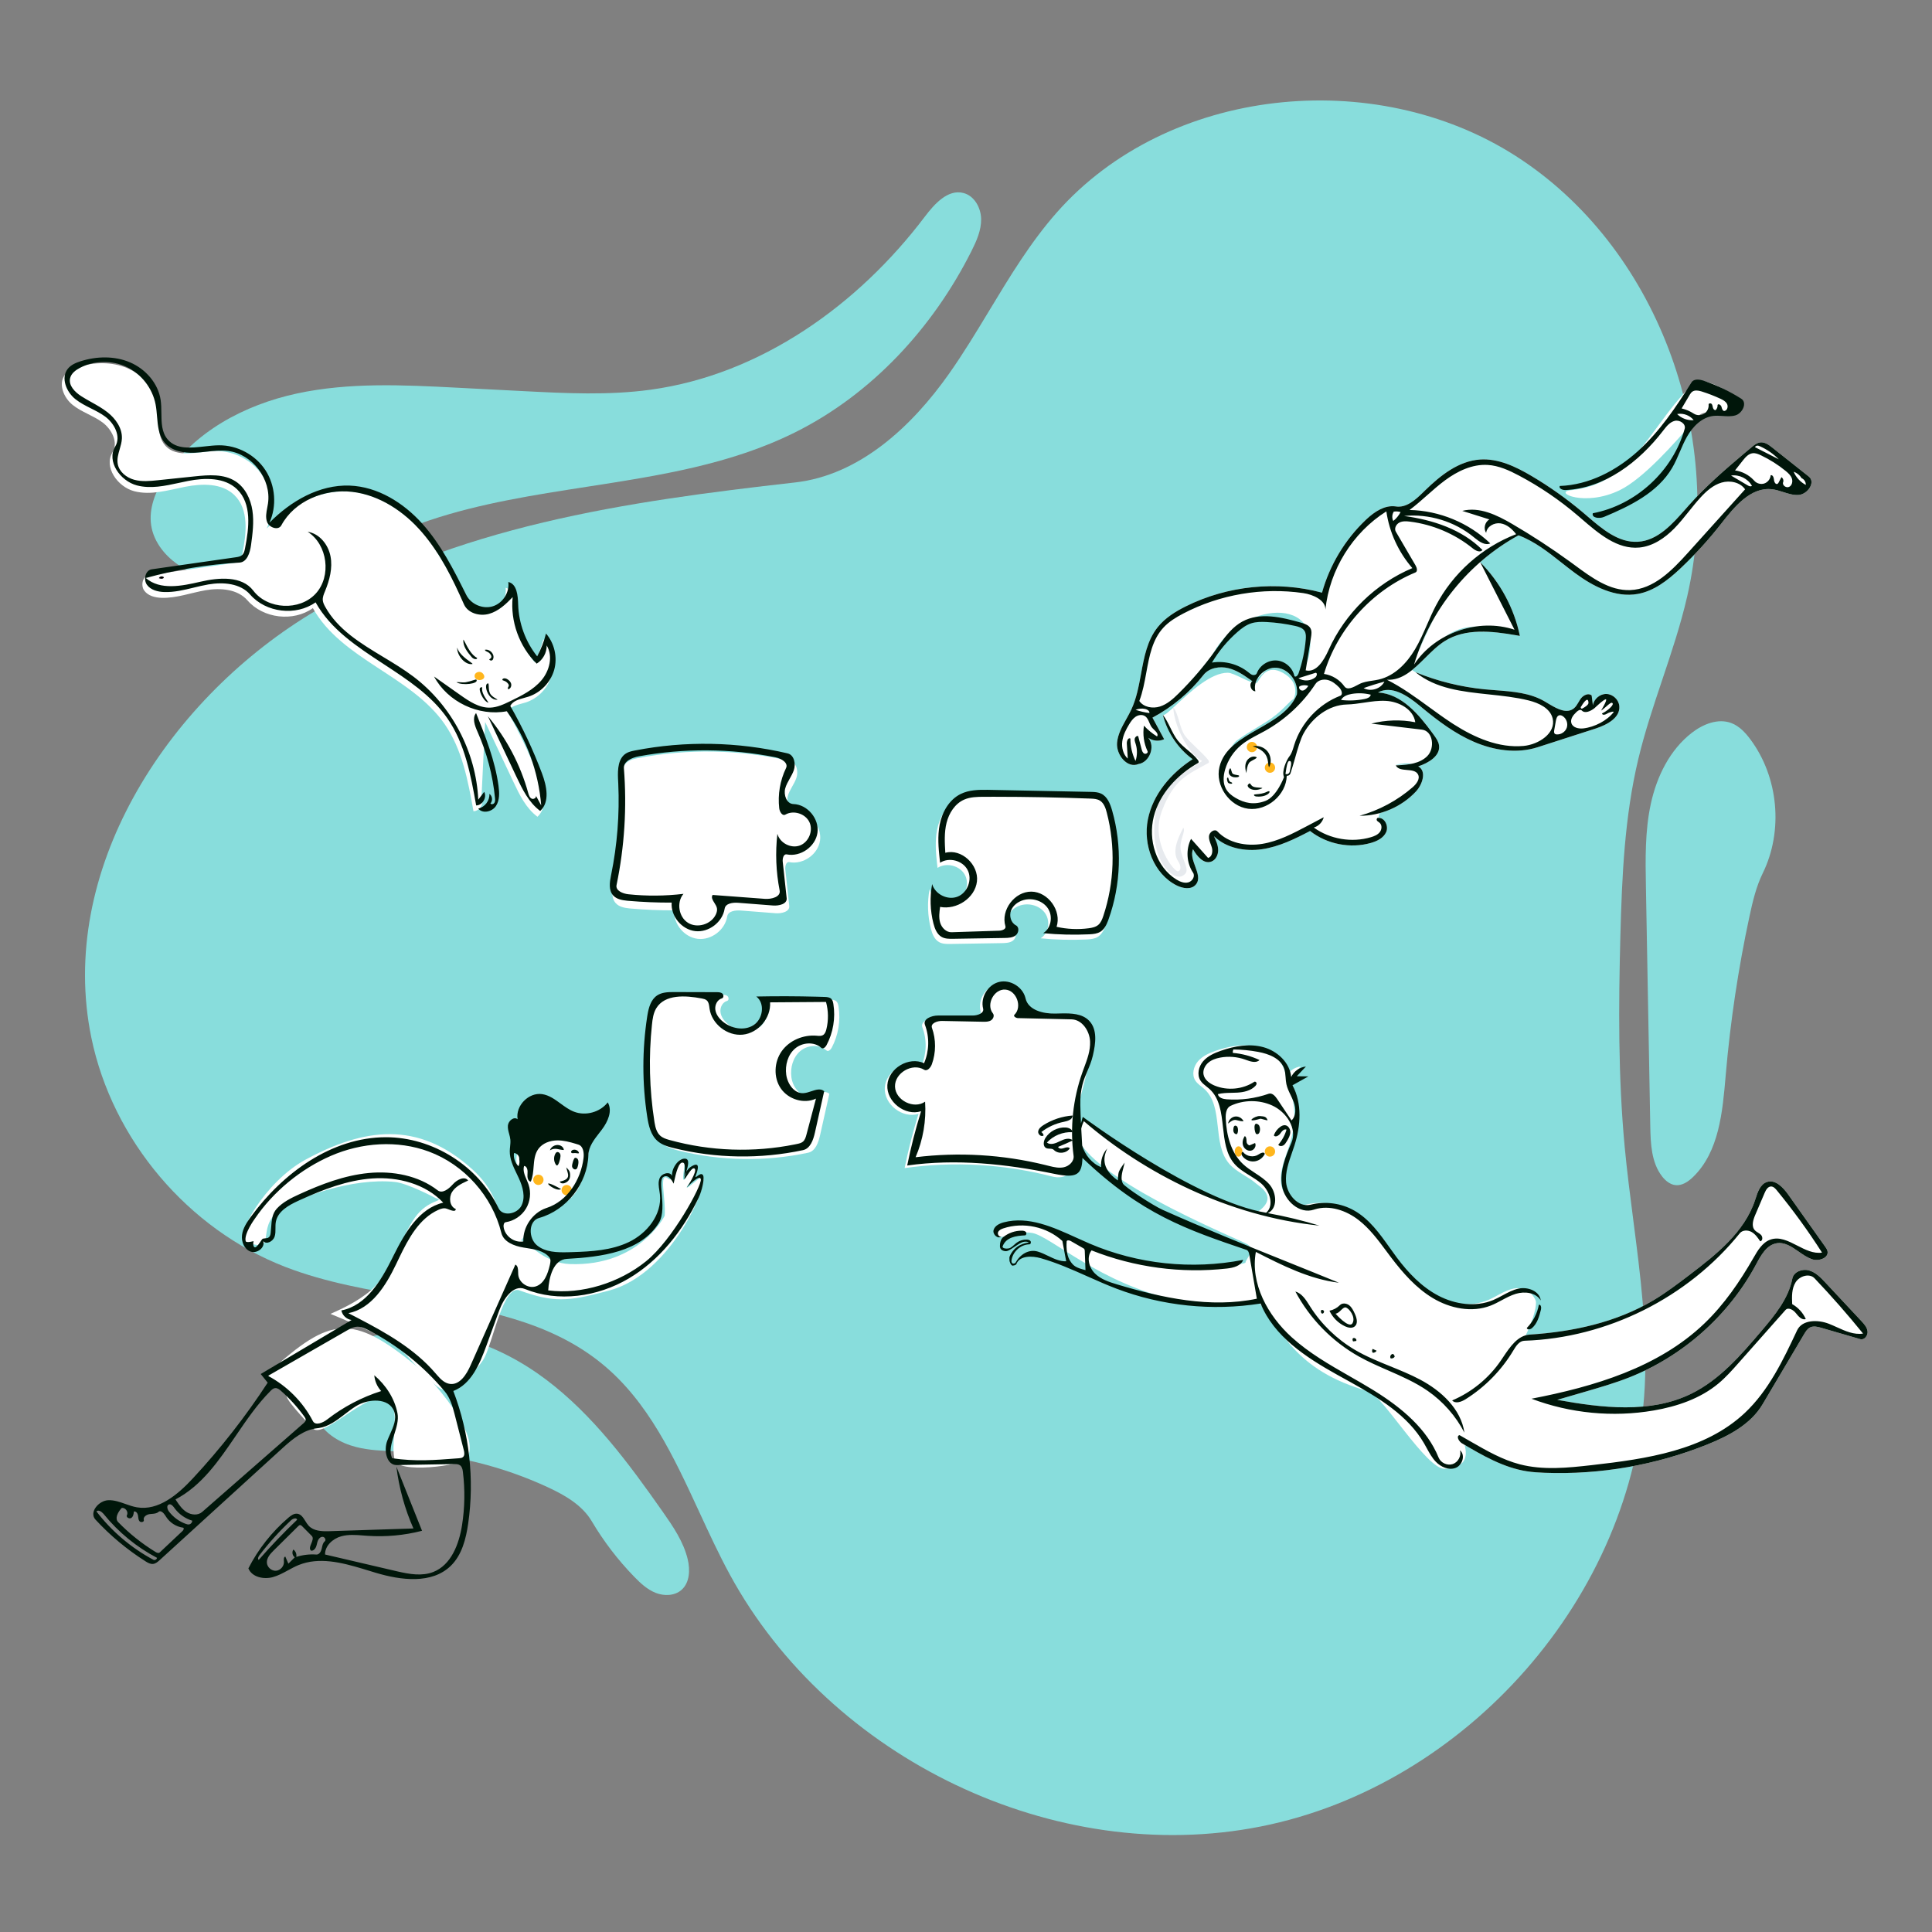 <svg width="229" height="229" viewBox="0 0 229 229" fill="none" xmlns="http://www.w3.org/2000/svg">
<rect x="0" y="0" width="229" height="229" fill="#808080" stroke="none"/>
<path d="M194.952 164.361C193.679 189.173 173.799 211.659 149.429 216.495C125.059 221.332 98.388 208.467 86.513 186.644C85.203 184.235 84.036 181.709 82.869 179.183C79.856 172.663 76.845 166.144 71.369 161.659C65.117 156.538 57.075 155.168 48.953 153.784C43.795 152.906 38.605 152.022 33.819 150.168C22.282 145.699 13.325 135.112 10.828 122.995C6.781 103.359 19.599 83.31 36.691 72.831C53.783 62.352 74.322 59.434 94.245 57.185C101.866 56.325 108.057 50.582 112.478 44.315C114.19 41.889 115.73 39.34 117.269 36.792C119.705 32.76 122.138 28.732 125.245 25.204C138.402 10.27 162.901 7.75 179.659 18.488C196.416 29.227 204.437 51.31 199.98 70.708C199.213 74.049 198.123 77.302 197.034 80.555L197.034 80.556C195.991 83.67 194.948 86.784 194.187 89.977C192.561 96.799 192.25 103.86 192.065 110.871C191.844 119.231 191.793 127.612 192.575 135.938C192.848 138.834 193.221 141.727 193.594 144.619C194.442 151.19 195.29 157.759 194.952 164.361Z" fill="#88DDDC"/>
<path d="M94.217 51.259C103.329 46.726 110.582 38.853 115.149 29.758C115.747 28.565 116.315 27.298 116.294 25.964C116.273 24.63 115.497 23.216 114.206 22.878C112.356 22.392 110.766 24.166 109.612 25.691C101.689 36.169 90.156 44.395 77.142 46.189C72.144 46.878 67.069 46.619 62.031 46.359L54.16 45.953C47.822 45.626 41.395 45.305 35.19 46.642C28.985 47.98 22.923 51.197 19.515 56.552C18.43 58.256 17.618 60.265 17.918 62.263C18.225 64.31 19.681 66.048 21.434 67.149C23.187 68.251 25.223 68.802 27.242 69.263C28.72 69.6 30.229 69.899 31.741 69.793C34.213 69.619 36.456 68.39 38.639 67.194C38.785 67.114 38.93 67.034 39.075 66.955C42.89 64.874 46.843 63.025 50.967 61.652C56.979 59.649 63.302 58.669 69.609 57.691C78.105 56.374 86.573 55.062 94.217 51.259Z" fill="#88DDDC"/>
<path d="M46.831 172.023L46.837 172.023C47.208 172.038 47.579 172.053 47.949 172.072C53.805 172.377 59.599 173.812 64.919 176.277C66.948 177.216 69.002 178.392 70.142 180.315C71.551 182.695 73.243 184.908 75.171 186.891C75.919 187.661 76.729 188.413 77.728 188.806C78.726 189.199 79.959 189.163 80.769 188.46C81.753 187.605 81.817 186.087 81.514 184.819C81.017 182.741 79.777 180.931 78.55 179.182C74.524 173.443 70.286 167.704 64.683 163.491C59.081 159.277 51.851 156.725 44.993 158.181C42.625 158.683 40.279 159.708 38.709 161.55C37.139 163.393 36.519 166.166 37.649 168.306C38.546 170.004 40.364 171.049 42.226 171.519C43.727 171.899 45.281 171.961 46.831 172.023H46.831Z" fill="#88DDDC"/>
<path d="M205.21 85.703C203.645 85.112 201.872 85.825 200.547 86.847C197.931 88.864 196.383 92.019 195.678 95.248C194.974 98.475 195.031 101.815 195.091 105.118L195.608 133.502C195.646 135.576 195.738 137.811 197.014 139.447C197.413 139.958 197.959 140.408 198.605 140.474C199.387 140.554 200.111 140.059 200.676 139.512C203.767 136.52 204.173 131.806 204.543 127.51L204.556 127.353C205.1 121.047 206.041 114.774 207.372 108.586C207.747 106.845 208.158 105.094 208.942 103.495C211.397 98.484 210.81 92.122 207.478 87.645C206.876 86.835 206.155 86.059 205.21 85.703Z" fill="#88DDDC"/>
<path d="M149.143 124.123C150.794 124.577 152.274 125.953 152.436 127.658C152.749 126.98 153.437 126.49 154.181 126.415L153.101 127.562L154.467 127.589L152.588 128.639C153.753 130.794 153.564 133.451 152.818 135.784C152.36 137.212 151.699 138.643 151.828 140.136C151.955 141.606 153.26 143.106 154.686 142.806L154.757 142.789C156.471 142.356 158.348 142.607 159.889 143.475C162.102 144.721 163.444 147.037 164.966 149.071C166.308 150.867 167.898 152.537 169.884 153.578C171.871 154.618 174.306 154.962 176.376 154.098C177.403 153.669 178.322 152.96 179.411 152.734C180.501 152.508 181.617 153.114 182.018 154.146C182.195 154.603 181.814 156.295 180.844 158.272C181.002 158.227 181.167 158.198 181.34 158.186C186.436 157.856 191.58 156.748 195.966 154.131C197.36 153.299 198.662 152.324 199.955 151.342L200.709 150.767L201.165 150.416C204.002 148.218 206.803 145.768 207.969 142.425L208.03 142.245L208.16 141.85C208.409 141.102 208.726 140.329 209.448 140.097C210.447 139.775 211.357 140.743 211.965 141.599L216.342 147.771C216.455 147.929 216.57 148.093 216.613 148.283C216.802 149.121 215.55 149.545 214.744 149.247C213.277 148.706 212.099 147.092 210.56 147.369C209.478 147.564 208.832 148.611 208.297 149.598L208.162 149.85C204.923 155.915 199.471 160.767 193.072 163.282C191.422 163.93 189.718 164.427 188.016 164.922L184.578 165.924L185.184 166.032C190.314 166.931 195.786 167.48 200.445 165.207C203.546 163.694 205.936 161.088 208.19 158.455L209.007 157.494L209.345 157.092C210.728 155.433 212.042 153.657 212.446 151.554C212.601 150.746 213.62 150.361 214.413 150.58C215.206 150.798 215.809 151.425 216.371 152.026L220.627 156.581C220.962 156.94 221.315 157.336 221.364 157.825C221.413 158.313 220.975 158.866 220.503 158.729L215.889 157.389C215.456 157.263 214.976 157.14 214.569 157.333C214.256 157.481 214.055 157.783 213.876 158.082L208.915 166.46C207.518 168.819 204.929 170.187 202.385 171.21C196.285 173.663 189.665 174.816 183.095 174.569C182.381 174.542 181.667 174.499 180.962 174.388C178.311 173.97 175.917 172.622 173.6 171.259C174.006 172.745 173.644 173.999 171.231 174.094C169.093 174.179 163.856 165.376 162.228 164.92C153.339 162.427 151.88 157.507 149.024 154.146C149.024 154.146 143.253 154.892 139.443 154.098C130.512 152.236 124.511 146.508 122.347 146.143C120.183 145.779 118.756 147.166 118.088 146.324L118.088 145.715C118.191 145.547 119.225 144.581 122.175 145.209C126.294 146.085 132.878 149.393 137.906 150.011C143.185 150.66 147.656 149.801 147.632 149.657C147.581 149.363 148.908 148.114 147.848 147.483C146.788 146.853 131.398 140.676 128.053 135.529L128.013 135.464C127.438 134.51 127.001 132.137 128.158 133.223L128.482 132.649C129.729 133.824 133.82 136.51 138.07 139.158C142.563 141.958 148.908 143.751 149.024 143.672C151.61 141.923 149.317 140.657 148.889 140.285C147.887 139.415 146.557 138.941 145.694 137.933C143.623 135.516 145.102 131.192 142.735 129.063C142.377 128.741 141.942 128.488 141.683 128.082C141.238 127.387 141.457 126.419 141.995 125.794C142.534 125.169 143.321 124.82 144.1 124.548C145.718 123.983 147.491 123.668 149.143 124.123Z" fill="white"/>
<circle cx="150.529" cy="136.484" r="0.611" fill="#FFB61D"/>
<ellipse cx="146.806" cy="136.484" rx="0.453" ry="0.611" fill="#FFB61D"/>
<path d="M124.677 139.443C118.999 137.975 113.032 137.636 107.225 138.452C107.664 136.282 108.214 134.134 108.872 132.02C106.983 132.629 104.752 130.898 104.874 128.916C104.996 126.934 107.423 125.49 109.223 126.327C109.842 124.9 109.881 123.231 109.33 121.777C109.066 121.079 110.119 120.677 110.865 120.676L114.988 120.676C115.564 120.675 116.368 120.408 116.224 119.85C115.885 118.526 116.795 117.013 118.124 116.694C119.428 116.38 120.897 117.273 121.234 118.567L121.251 118.639C121.564 120.03 123.325 120.471 124.75 120.444L125.459 120.427C126.691 120.401 127.976 120.441 128.8 121.303C129.787 122.334 129.566 123.975 129.241 125.375L129.219 125.468C128.759 127.41 128.268 129.346 127.746 131.273C128.759 139.423 126.251 139.85 124.677 139.443Z" fill="white"/>
<path d="M77.322 132.639C76.72 128.721 76.721 124.712 77.324 120.795L77.355 120.605C77.505 119.717 77.768 118.778 78.51 118.288C79.067 117.922 79.769 117.894 80.439 117.894L85.567 117.908C85.8 117.909 86.056 117.917 86.231 118.071C86.407 118.225 86.402 118.579 86.177 118.641C85.64 118.79 85.331 119.409 85.397 119.963C85.462 120.516 85.822 120.996 86.244 121.359C87.252 122.225 88.819 122.533 89.935 121.811C91.051 121.088 91.313 119.227 90.256 118.422C92.651 118.373 95.048 118.38 97.443 118.444L98.341 118.471C98.631 118.48 98.952 118.503 99.155 118.711C99.307 118.867 99.357 119.094 99.391 119.309C99.657 120.967 99.367 122.709 98.579 124.192C98.453 124.428 98.162 124.688 97.964 124.509C97.123 123.745 95.707 123.849 94.846 124.591C93.985 125.332 93.652 126.565 93.805 127.691C93.951 128.775 94.741 129.933 95.834 129.878C96.694 129.835 97.651 129.083 98.301 129.648L97.206 134.542C97.011 135.412 96.662 136.444 95.79 136.63C90.76 137.706 85.486 137.625 80.492 136.394L80.249 136.333C79.643 136.174 79.04 135.969 78.567 135.564C77.743 134.859 77.487 133.709 77.322 132.639Z" fill="white"/>
<path d="M116.785 94.228L128.94 94.473V94.473L129.139 94.478C129.504 94.489 129.872 94.521 130.2 94.674C130.943 95.021 131.284 95.876 131.51 96.664C132.716 100.872 132.567 105.457 131.091 109.577L131.029 109.746C130.836 110.253 130.585 110.758 130.131 111.044C129.758 111.278 129.302 111.327 128.859 111.351L128.765 111.356C126.957 111.442 125.143 111.395 123.343 111.218C124.28 110.64 124.517 109.235 123.922 108.308C123.326 107.382 122.068 106.995 121.009 107.296C120.363 107.479 119.761 107.921 119.528 108.55C119.294 109.179 119.52 109.987 120.117 110.295C120.53 110.507 120.458 111.177 120.097 111.468C119.736 111.76 119.233 111.78 118.769 111.788L112.67 111.887C112.212 111.894 111.73 111.896 111.328 111.676C110.757 111.365 110.494 110.694 110.334 110.064C109.946 108.544 109.893 106.94 110.181 105.398C110.528 106.615 112.029 107.355 113.206 106.888C114.382 106.421 114.968 104.854 114.385 103.729C113.803 102.605 112.185 102.18 111.125 102.872L111.08 102.479C110.928 101.102 110.81 99.707 111.075 98.35C111.364 96.865 112.191 95.405 113.545 94.73C114.533 94.238 115.674 94.211 116.785 94.228V94.228Z" fill="white"/>
<path d="M79.918 107.902C78.206 107.908 76.494 107.838 74.789 107.691L74.623 107.676C74.013 107.615 73.372 107.492 72.972 107.038C72.432 106.425 72.564 105.501 72.726 104.692L72.742 104.612C73.467 101.064 73.752 97.427 73.588 93.809L73.558 93.185C73.513 92.064 73.584 90.792 74.516 90.215C74.799 90.04 75.128 89.958 75.456 89.892L75.566 89.871C81.531 88.709 87.742 88.826 93.658 90.214C94.438 90.396 94.654 91.452 94.396 92.209C94.138 92.966 93.583 93.603 93.375 94.376C93.168 95.149 93.548 96.195 94.348 96.22C96.012 96.272 97.423 97.963 97.2 99.614C96.976 101.264 95.192 102.516 93.559 102.188C93.176 102.111 93.041 102.677 93.083 103.066L93.549 107.374V107.374C93.625 108.077 92.627 108.299 91.922 108.244L87.808 107.924V107.924C87.162 107.874 86.295 107.985 86.195 108.626C85.947 110.221 84.312 111.466 82.709 111.281C81.105 111.096 79.796 109.511 79.918 107.902Z" fill="white"/>
<path fill-rule="evenodd" clip-rule="evenodd" d="M68.846 134.415C69.302 134.526 69.955 134.723 69.919 135.154C69.189 143.854 66.044 142.253 63.241 144.747C62.5 145.406 62.057 146.965 61.739 147.001C62.919 147.546 64.631 149.732 67.578 149.832C75.789 150.11 78.778 144.119 78.778 144.119C78.971 142.198 77.997 138.738 79.213 139.707C80.052 140.375 79.886 137.118 81.033 137.442C81.378 137.54 80.776 139.706 81.033 139.835C81.175 139.907 81.385 139.316 81.752 138.846C82.058 138.455 82.53 138.165 82.627 138.25C82.694 138.308 82.63 138.868 82.355 139.342C81.968 140.008 81.32 140.648 81.411 140.755C81.511 140.873 83.218 139.284 83.322 139.423C84.012 140.344 79.638 150.948 72.256 152.95L71.672 153.107C67.369 154.251 65.562 154.407 61.575 152.95C59.685 152.26 58.509 158.709 57.458 160.855C56.795 162.211 53.572 165.532 52.101 164.528C50.159 163.203 48.576 160.736 46.924 159.488L46.818 159.41C45.692 158.603 43.145 157.378 39.178 155.735L39.357 155.652C40.184 155.276 42.316 154.356 43.953 152.95C46.28 150.953 47.539 146.663 49.161 144.35C50.762 142.066 52.91 142.402 51.614 141.998C51.614 141.998 48.328 140.257 46.818 140.098C41.773 139.566 35.198 141.949 33.094 143.486C30.208 145.594 33.075 148.696 29.087 147.175C27.758 146.669 31.321 140.104 36.235 137.442C43.066 133.742 49.524 132.724 56 138.614C58.635 141.011 58.896 143.145 59.602 144.772L59.458 144.373C67.27 143.858 55.565 136.037 65.337 134.08C66.363 133.874 67.44 134.088 68.468 134.326L68.846 134.415Z" fill="white"/>
<ellipse cx="63.814" cy="139.843" rx="0.611" ry="0.611" fill="#FFB61D"/>
<circle cx="67.173" cy="141.064" r="0.611" fill="#FFB61D"/>
<path fill-rule="evenodd" clip-rule="evenodd" d="M31.723 163.525C38.342 168.108 29.873 161.777 37.105 169.322C38.566 170.846 45.96 162.144 46.723 167.301C47.001 169.182 46.394 171.14 46.764 173.005C47.109 174.745 54.679 173.701 55.264 172.939C57.383 170.18 50.787 163.092 49.404 161.959C41.686 155.637 39.139 156.075 31.928 162.617L31.723 163.525Z" fill="white"/>
<path fill-rule="evenodd" clip-rule="evenodd" d="M203.912 48.962C205.211 49.117 206.418 49.261 206.418 47.748C206.418 47.388 202.048 44.225 200.754 45.443C199.089 47.009 197.766 48.806 196.486 50.545C193.797 54.197 191.291 57.601 186.181 58.108L186.12 58.115C184.139 58.354 187.829 60.112 191.973 58.108C194.822 56.73 198.613 52.371 200.414 50.301C200.885 49.759 201.22 49.374 201.366 49.24L201.403 49.208C202.017 48.735 202.988 48.851 203.912 48.962ZM210.076 53.057L214.4 56.489C215.242 57.157 214.256 58.598 213.182 58.667C212.56 58.707 211.963 58.515 211.362 58.323C210.928 58.183 210.492 58.044 210.044 57.991C207.505 57.69 205.57 60.081 203.995 62.095C202.555 63.936 200.979 65.669 199.284 67.277L199.055 67.492L198.816 67.712C197.452 68.952 195.922 70.075 194.123 70.398C191.474 70.875 188.843 69.518 186.679 67.918C186.151 67.527 185.632 67.117 185.114 66.707L185.113 66.707C183.506 65.437 181.897 64.165 179.991 63.452C178.339 64.353 176.794 65.442 175.382 66.684L175.445 66.635C177.815 69.01 179.472 72.087 180.15 75.373L179.697 75.294L179.398 75.243C176.598 74.773 173.599 74.495 171.232 75.994C170.398 76.522 169.655 77.259 168.919 77.988C168.407 78.496 167.899 79 167.368 79.426C167.503 79.506 167.641 79.59 167.782 79.676C170.401 80.747 173.176 81.433 175.992 81.705C176.423 81.747 176.858 81.78 177.294 81.813H177.294H177.294H177.294H177.294H177.294C179.314 81.966 181.36 82.122 183.086 83.136L183.692 83.498C184.663 84.073 185.745 84.62 186.559 83.954C186.793 83.763 186.946 83.5 187.1 83.237C187.194 83.076 187.287 82.915 187.4 82.769C187.697 82.384 188.287 82.114 188.657 82.43L188.807 83.606C188.916 82.849 189.646 82.234 190.411 82.255C191.175 82.277 191.87 82.931 191.937 83.693C192.057 85.076 190.49 85.904 189.159 86.344L182.262 88.567C179.797 89.361 177.065 88.949 174.69 87.92C172.478 86.961 170.526 85.502 168.661 83.969L168.248 83.627C166.84 82.456 164.936 81.183 163.338 82.079C166.115 82.248 168.14 84.64 169.796 86.903L169.955 87.122C170.223 87.491 170.499 87.88 170.565 88.332C170.75 89.596 169.314 90.436 168.101 90.838C169.123 91.385 168.616 92.975 167.824 93.823C166.672 95.055 165.163 95.942 163.535 96.381L163.386 96.895C163.376 96.93 163.372 96.948 163.373 96.948C164.141 96.895 164.614 97.927 164.302 98.63C163.989 99.333 163.217 99.708 162.476 99.917C160.035 100.607 157.278 100.063 155.283 98.497L154.895 98.699C153.209 99.571 151.466 100.383 149.592 100.658C147.575 100.954 145.353 100.538 143.895 99.113L143.991 99.323C144.197 99.78 144.382 100.254 144.389 100.752C144.397 101.327 144.099 101.948 143.555 102.133C142.656 102.437 141.87 101.476 141.404 100.65C141.148 101.286 141.412 102.002 141.668 102.698C141.96 103.493 142.243 104.261 141.735 104.856C141.206 105.475 140.202 105.317 139.474 104.951C136.746 103.583 135.464 100.139 136.055 97.145C136.646 94.15 138.799 91.643 141.362 89.987C139.622 88.712 138.349 86.812 137.83 84.717C137.968 84.896 138.585 84.322 139.462 83.507C141.065 82.017 143.537 79.719 145.534 79.741C145.917 79.745 146.535 80.041 147.14 80.331C147.578 80.541 148.01 80.748 148.341 80.838C148.368 80.803 148.401 80.771 148.44 80.743L148.062 80.471C147.302 79.931 146.508 79.424 145.608 79.2C144.558 78.939 143.315 79.153 142.646 80.004C141.01 82.084 138.937 83.818 136.602 85.061L137.986 87.617C137.414 87.89 136.701 87.84 136.17 87.496L136.105 87.451L136.146 87.502C136.943 88.542 136.242 90.356 134.937 90.561C133.613 91.117 132.277 89.457 132.407 88.026C132.499 87.024 132.995 86.135 133.493 85.245C133.705 84.865 133.918 84.485 134.099 84.095C134.712 82.779 134.981 81.317 135.249 79.865C135.615 77.874 135.979 75.9 137.218 74.344C138.087 73.254 139.303 72.496 140.55 71.874C145.499 69.407 151.357 68.817 156.699 70.248C157.608 66.988 159.412 63.982 161.861 61.646L162.007 61.509C162.944 60.646 164.109 59.875 165.352 60.017L165.45 60.03C166.684 60.218 167.756 59.266 168.653 58.385L168.929 58.113L169.146 57.904C170.926 56.205 172.992 54.636 175.423 54.467C177.586 54.316 179.656 55.309 181.523 56.412C183.636 57.659 185.645 59.081 187.524 60.658L187.854 60.938C187.942 61.014 188.031 61.09 188.12 61.166C189.892 62.688 191.831 64.354 194.138 64.216C196.503 64.074 198.23 62.111 199.822 60.302C199.951 60.156 200.079 60.01 200.206 59.867C202.17 57.656 204.407 55.71 206.67 53.804L207.641 52.988C207.935 52.742 208.251 52.486 208.631 52.436C209.166 52.367 209.654 52.722 210.076 53.057ZM167.331 90.531C166.851 90.435 166.195 90.477 165.364 90.656C165.911 90.658 166.372 90.648 166.746 90.627C166.927 90.605 167.107 90.576 167.284 90.541L167.331 90.531ZM149.529 79.945C149.705 79.766 149.889 79.576 150.094 79.414L150.095 79.414L150.096 79.413C150.477 79.212 150.907 79.11 151.339 79.151C152.804 79.29 153.913 80.848 153.721 82.307C152.948 84.222 151.035 85.316 149.143 86.397L149.143 86.397C147.977 87.063 146.819 87.724 145.941 88.571C146.161 88.207 146.402 87.917 146.647 87.739C147.411 87.183 148.21 86.701 148.962 86.247C149.595 85.865 150.195 85.503 150.715 85.133C151.533 84.551 152.082 83.997 152.508 83.568C152.834 83.24 153.087 82.985 153.332 82.846C153.353 82.834 154.276 80.963 152.044 79.741C150.36 78.817 149.609 79.985 149.206 80.613C149.075 80.817 148.981 80.963 148.903 80.963C148.882 80.963 148.854 80.96 148.819 80.954C148.875 80.755 148.959 80.563 149.068 80.383L149.068 80.383L149.068 80.382C149.219 80.263 149.37 80.109 149.529 79.945ZM149.068 80.382L149.068 80.383L149.068 80.383L149.013 80.425C148.901 80.506 148.79 80.565 148.675 80.592C148.443 80.647 147.891 80.223 147.423 79.864C147.144 79.65 146.894 79.458 146.761 79.406C145.887 79.063 145.784 79.058 145.178 79.03C145.075 79.025 144.959 79.019 144.821 79.011L144.57 78.996C144.515 78.993 144.454 78.99 144.389 78.987C143.886 78.966 143.163 78.936 143.307 78.545C145.891 71.552 156.93 70.03 155.105 77.935C154.954 78.589 154.558 79.161 154.162 79.733C153.964 80.019 153.765 80.305 153.598 80.601C152.885 79.588 152.107 79.053 151.266 78.998C150.798 78.968 150.421 79.156 150.096 79.413L150.095 79.413L150.094 79.414L150.006 79.463C149.623 79.685 149.294 80.007 149.068 80.382ZM170.03 73.19L170.032 73.186C169.425 74.341 168.772 75.731 168.075 77.356C168.599 75.912 169.256 74.517 170.03 73.19ZM174.952 74.255L174.867 74.258C174.194 74.286 173.589 74.387 173.055 74.56C172.461 74.753 171.83 75.074 171.16 75.525C172.332 74.876 173.626 74.442 174.952 74.255Z" fill="white"/>
<path fill-rule="evenodd" clip-rule="evenodd" d="M140.506 103.542C139.977 104.162 139.21 103.962 138.507 103.277C137.036 101.843 136.445 99.076 137.036 96.082C137.627 93.088 139.931 91.855 142.494 90.199C141.344 89.725 139.26 86.721 139.051 83.801C139.76 84.716 139.797 86.358 140.506 87.273C141.179 88.142 142.524 89.199 143.197 90.067C143.282 90.178 143.357 90.364 143.235 90.433C140.777 91.829 139.184 92.291 137.735 96.082C136.285 99.873 139.228 103.38 139.619 103.277C140.101 103.15 139.93 102.51 139.654 102.096C138.873 100.927 139.616 99.368 140.252 98.115C140.592 98.496 139.774 99.59 139.947 100.728C140.115 101.838 140.977 102.991 140.506 103.542Z" fill="#E7EAEE"/>
<circle cx="150.529" cy="90.989" r="0.611" fill="#FFB61D"/>
<ellipse cx="148.392" cy="88.547" rx="0.611" ry="0.611" fill="#FFB61D"/>
<path d="M57.069 94.544C57.422 95.203 56.867 96.145 56.12 96.156C55.48 92.557 54.789 88.834 52.706 85.831C48.718 80.08 40.499 78.191 37.085 72.082C34.76 73.737 31.204 73.315 29.331 71.162C28.166 69.823 26.136 69.659 24.386 69.958C22.637 70.257 20.927 70.917 19.153 70.861C18.384 70.836 17.545 70.629 17.097 70.003C16.649 69.377 16.908 68.274 17.67 68.165C20.991 67.69 24.313 67.214 27.634 66.739C27.895 66.701 28.171 66.657 28.369 66.483C28.593 66.287 28.664 65.972 28.722 65.68C29.203 63.26 29.549 60.375 27.767 58.669C26.291 57.255 23.96 57.303 21.953 57.698C19.947 58.093 17.88 58.742 15.902 58.221C13.925 57.7 12.272 55.351 13.338 53.606C14.051 52.437 13.246 50.879 12.145 50.065C11.044 49.251 9.674 48.849 8.606 47.991C7.539 47.133 6.861 45.478 7.712 44.404C8.085 43.932 8.671 43.683 9.245 43.502C11.146 42.902 13.266 42.857 15.099 43.641C16.931 44.426 18.419 46.108 18.717 48.079C18.96 49.684 18.499 51.552 19.56 52.781C20.948 54.388 23.513 53.487 25.636 53.468C27.808 53.448 29.955 54.599 31.14 56.419C32.326 58.238 32.511 60.668 31.615 62.646C34.137 60.08 37.535 58.111 41.13 58.245C44.452 58.369 47.504 60.279 49.725 62.752C51.946 65.224 53.462 68.235 54.948 71.208C55.501 72.316 56.905 72.916 58.089 72.551C59.272 72.186 60.093 70.898 59.927 69.671C60.958 69.896 61.065 71.29 61.097 72.345C61.164 74.561 61.966 76.749 63.349 78.483C63.811 77.63 64.164 76.718 64.395 75.776C65.404 76.936 65.781 78.615 65.364 80.094C64.947 81.574 63.749 82.809 62.283 83.271C61.503 83.517 60.549 83.636 60.162 84.356C61.625 86.918 62.883 89.597 63.921 92.358C64.477 93.839 64.879 95.745 63.707 96.808C62.353 95.808 61.584 94.222 60.865 92.7C59.744 90.325 58.623 87.951 57.503 85.576" fill="white"/>
<path fill-rule="evenodd" clip-rule="evenodd" d="M60.767 70.774C60.472 73.649 61.549 76.635 63.61 78.661C64.345 78.218 64.815 77.367 64.799 76.508C65.571 77.778 65.138 79.501 64.178 80.635C63.217 81.77 61.839 82.45 60.502 83.099C59.736 83.471 58.94 83.851 58.089 83.876C56.79 83.915 55.626 83.134 54.564 82.385L51.449 80.188C53.058 83.192 56.723 84.941 60.071 84.304C62.399 87.57 63.825 91.473 64.15 95.471L63.524 94.315C63.518 94.301 63.511 94.287 63.501 94.273L63.524 94.315C63.614 94.537 63.262 94.782 63.025 94.667C62.773 94.545 62.678 94.242 62.604 93.972C61.687 90.648 60.044 87.527 57.824 84.889L61.186 92.013C61.905 93.535 62.674 95.121 64.029 96.121C65.2 95.058 64.798 93.152 64.242 91.671C63.204 88.91 61.946 86.231 60.483 83.669C60.797 83.084 61.485 82.896 62.151 82.715L62.151 82.715L62.151 82.714L62.151 82.714L62.151 82.714L62.151 82.714C62.305 82.672 62.458 82.631 62.604 82.585C64.07 82.122 65.268 80.887 65.685 79.407C66.102 77.928 65.726 76.249 64.717 75.089C64.485 76.031 64.132 76.943 63.67 77.796C62.288 76.062 61.485 73.874 61.418 71.658C61.386 70.603 61.279 69.209 60.248 68.984C60.415 70.211 59.593 71.499 58.41 71.864C57.227 72.229 55.822 71.629 55.269 70.521C53.783 67.548 52.267 64.537 50.046 62.065C47.825 59.592 44.773 57.682 41.452 57.558C37.856 57.424 34.459 59.393 31.936 61.959C32.832 59.981 32.647 57.551 31.462 55.732C30.276 53.912 28.129 52.761 25.957 52.781C25.407 52.786 24.826 52.85 24.244 52.915C22.583 53.099 20.909 53.285 19.881 52.094C19.155 51.254 19.142 50.115 19.128 48.965V48.965V48.965V48.965V48.965V48.965V48.965C19.122 48.433 19.115 47.899 19.039 47.392C18.74 45.421 17.252 43.739 15.42 42.954C13.587 42.17 11.467 42.215 9.566 42.815C8.992 42.996 8.407 43.245 8.033 43.717C7.183 44.791 7.86 46.447 8.927 47.304C9.489 47.756 10.135 48.081 10.781 48.406C11.363 48.699 11.945 48.992 12.466 49.378C13.568 50.192 14.373 51.75 13.659 52.919C12.593 54.664 14.246 57.013 16.224 57.534C17.858 57.964 19.554 57.595 21.227 57.232L21.227 57.232C21.577 57.155 21.927 57.079 22.275 57.011C24.281 56.617 26.612 56.568 28.088 57.982C29.87 59.688 29.524 62.573 29.043 64.993C28.985 65.285 28.915 65.6 28.691 65.796C28.493 65.97 28.216 66.014 27.955 66.052L17.991 67.478C17.229 67.587 16.97 68.69 17.418 69.316C17.866 69.942 18.705 70.149 19.474 70.174C20.651 70.211 21.8 69.933 22.951 69.654L22.951 69.654L22.951 69.654L22.951 69.654L22.951 69.654L22.951 69.654L22.951 69.654C23.534 69.513 24.118 69.371 24.707 69.271C26.457 68.972 28.487 69.136 29.652 70.475C31.526 72.628 35.081 73.05 37.406 71.395C39.203 74.61 42.33 76.656 45.471 78.711C48.299 80.561 51.138 82.419 53.028 85.144C55.111 88.147 55.801 91.87 56.441 95.469C57.188 95.458 57.743 94.516 57.391 93.857L56.688 94.783C56.429 89.112 53.532 83.615 49 80.195C47.878 79.349 46.647 78.606 45.419 77.865C42.721 76.237 40.035 74.617 38.541 71.913C38.407 71.67 38.281 71.412 38.259 71.135C38.232 70.784 38.372 70.445 38.507 70.119L38.526 70.072C39.065 68.765 39.441 67.332 39.176 65.943C38.912 64.555 37.867 63.242 36.469 63.033C38.835 64.547 39.32 68.302 37.416 70.367C35.512 72.432 31.729 72.252 30.03 70.017C28.667 68.225 25.943 68.444 23.75 68.953C21.558 69.461 18.976 69.993 17.282 68.51C20.906 67.514 24.635 66.9 28.387 66.683C29.281 66.632 29.631 65.516 29.752 64.629C29.937 63.265 30.122 61.88 29.919 60.518C29.716 59.157 29.069 57.799 27.914 57.051C26.527 56.152 24.736 56.291 23.092 56.463L18.724 56.92C17.782 57.019 16.815 57.115 15.902 56.865C14.99 56.614 14.131 55.934 13.956 55.004C13.846 54.416 14.014 53.838 14.183 53.255C14.305 52.835 14.428 52.413 14.448 51.983C14.505 50.759 13.714 49.637 12.754 48.877C12.165 48.411 11.509 48.044 10.853 47.677C10.438 47.445 10.022 47.213 9.624 46.956C8.873 46.471 8.103 45.688 8.312 44.82C8.445 44.265 8.948 43.88 9.453 43.613C11.159 42.714 13.292 42.673 15.031 43.507C16.77 44.342 18.074 46.03 18.44 47.923C18.531 48.391 18.572 48.878 18.613 49.365C18.708 50.492 18.802 51.612 19.506 52.459C20.346 53.469 21.799 53.724 23.112 53.661C23.562 53.64 24.013 53.59 24.462 53.539L24.462 53.539C25.325 53.443 26.185 53.346 27.042 53.454C29.925 53.817 32.195 56.816 31.763 59.688C31.739 59.847 31.709 60.008 31.678 60.168L31.678 60.168C31.568 60.741 31.457 61.32 31.652 61.858C31.903 62.547 32.999 62.914 33.347 62.269C34.903 59.374 38.473 57.916 41.737 58.298C45 58.681 47.921 60.646 50.064 63.137C52.207 65.629 53.664 68.627 54.994 71.632C55.462 72.69 56.856 73.074 57.97 72.759C59.084 72.444 59.968 71.611 60.767 70.774ZM54.918 75.818C54.95 75.813 55.023 75.957 55.134 76.174C55.406 76.707 55.904 77.682 56.561 77.979C56.532 78.255 56.098 78.107 55.917 77.896C55.403 77.296 54.858 76.606 54.918 75.818ZM56.468 80.555C56.807 81.052 54.777 81.299 54.102 80.866C54.221 80.843 54.377 80.855 54.551 80.868C54.757 80.884 54.986 80.902 55.204 80.866C55.523 80.812 55.831 80.714 56.064 80.64L56.064 80.64C56.289 80.568 56.444 80.519 56.468 80.555ZM55.981 78.709C55.173 78.847 54.18 77.77 54.18 76.758C54.413 77.507 55.24 78.1 55.698 78.428C55.931 78.596 56.067 78.694 55.981 78.709ZM58.877 82.942C57.801 82.942 57.313 81.127 57.801 81.01C57.917 80.957 57.923 81.12 57.931 81.36C57.94 81.613 57.951 81.951 58.098 82.214C58.261 82.507 58.606 82.702 58.807 82.816C58.96 82.903 59.03 82.942 58.877 82.942ZM60.077 80.471C60.313 80.601 60.529 80.803 60.59 81.065C60.651 81.328 60.504 81.647 60.24 81.702C60.157 81.58 60.202 81.503 60.249 81.421C60.319 81.301 60.394 81.172 60.077 80.88C59.943 80.758 59.788 80.704 59.679 80.667C59.595 80.638 59.539 80.618 59.541 80.584C59.554 80.366 59.885 80.365 60.077 80.471ZM58.062 78.105C58.008 78.142 57.972 78.167 58.003 78.197C58.1 78.287 58.215 78.33 58.329 78.265C58.416 78.215 58.461 78.113 58.481 78.014C58.596 77.464 58.015 76.896 57.468 77.023C57.516 77.151 57.609 77.192 57.722 77.242C57.853 77.299 58.009 77.369 58.155 77.596C58.351 77.904 58.171 78.029 58.062 78.105ZM57.877 83.29C57.243 83.105 56.617 81.608 56.954 81.495C57.164 81.424 57.163 81.435 57.151 81.554C57.14 81.662 57.119 81.861 57.243 82.168C57.397 82.549 57.613 82.859 57.75 83.056L57.751 83.056L57.751 83.056C57.845 83.191 57.902 83.273 57.877 83.29ZM203.07 49.301C201.709 49.469 200.637 50.566 199.96 51.759C199.633 52.336 199.371 52.946 199.11 53.556L199.11 53.556C198.83 54.208 198.551 54.86 198.192 55.47C196.479 58.383 193.226 59.974 190.108 61.275C189.57 61.5 188.628 61.394 188.796 60.836C193.901 59.868 198.295 55.826 199.687 50.82C199.851 50.23 199.084 49.732 198.492 49.888C197.956 50.029 197.575 50.476 197.231 50.919L197.123 51.059C194.28 54.757 190.198 57.884 185.537 58.086C185.207 58.1 184.735 57.899 184.88 57.602C188.332 57.486 191.587 55.783 194.15 53.467C196.713 51.152 198.668 48.251 200.497 45.32C200.779 44.867 201.459 44.964 201.964 45.136C203.516 45.666 205.004 46.379 206.389 47.258C207.132 47.729 206.543 48.988 205.698 49.234C205.213 49.376 204.706 49.342 204.197 49.307C203.82 49.282 203.442 49.256 203.07 49.301ZM201.744 46.416L201.625 46.379C201.262 46.275 200.856 46.217 200.564 46.443C200.451 46.53 200.37 46.651 200.295 46.774L199.324 48.412C199.834 48.53 200.323 48.739 200.76 49.026C201.118 49.261 201.61 49.27 201.976 49.048C202.342 48.827 202.563 48.386 202.521 47.961C202.506 47.802 202.766 47.759 202.874 47.876C202.956 47.963 202.98 48.083 203.004 48.202C203.012 48.242 203.02 48.282 203.031 48.322C203.072 48.476 203.197 48.642 203.354 48.61C203.512 48.459 203.599 48.236 203.584 48.018C203.64 47.793 203.992 47.994 204.046 48.219C204.1 48.445 204.202 48.766 204.426 48.706C204.756 48.624 204.86 48.165 204.699 47.866C204.538 47.567 204.215 47.398 203.907 47.255C203.205 46.93 202.482 46.649 201.744 46.416ZM198.792 49.078C199.299 49.589 200.037 49.861 200.754 49.801C200.314 49.247 199.567 48.958 198.869 49.065L198.792 49.078ZM162.476 99.917C160.035 100.607 157.278 100.063 155.283 98.497C153.477 99.443 151.61 100.361 149.592 100.658C147.574 100.954 145.353 100.538 143.895 99.113C144.136 99.635 144.381 100.177 144.389 100.752C144.397 101.327 144.099 101.948 143.555 102.132C142.656 102.437 141.87 101.476 141.404 100.65C141.148 101.286 141.412 102.002 141.668 102.698C141.96 103.493 142.243 104.261 141.735 104.856C141.206 105.475 140.202 105.317 139.474 104.951C136.746 103.583 135.464 100.139 136.055 97.145C136.646 94.15 138.799 91.643 141.362 89.987C139.622 88.711 138.349 86.812 137.83 84.717C138.184 85.175 138.447 85.706 138.71 86.238C138.973 86.769 139.236 87.301 139.591 87.758C139.927 88.192 140.355 88.552 140.783 88.912L140.783 88.912C141.211 89.273 141.639 89.633 141.976 90.067C142.062 90.178 142.136 90.364 142.014 90.433C139.556 91.829 137.454 94.053 136.757 96.793C136.059 99.531 137.029 102.765 139.436 104.247C139.861 104.508 140.366 104.717 140.848 104.59C141.33 104.463 141.691 103.858 141.414 103.444C140.634 102.275 140.539 100.682 141.175 99.429L143.192 101.69C143.656 101.571 143.77 100.947 143.647 100.484C143.608 100.338 143.554 100.193 143.501 100.048C143.386 99.737 143.271 99.427 143.302 99.102C143.347 98.625 143.969 98.198 144.298 98.547C145.609 99.937 147.716 100.331 149.603 100.025C151.489 99.719 153.217 98.814 154.907 97.921L156.902 96.868C156.758 97.443 156.292 97.926 155.722 98.09C157.647 99.473 160.222 99.908 162.494 99.234C162.886 99.118 163.288 98.957 163.542 98.637C163.796 98.317 163.837 97.797 163.53 97.527C163.493 97.494 163.451 97.465 163.409 97.436C163.327 97.38 163.245 97.323 163.198 97.237C163.128 97.107 163.237 96.889 163.373 96.948C164.141 96.895 164.614 97.927 164.302 98.63C163.989 99.333 163.217 99.708 162.476 99.917ZM148.849 89.709C148.411 89.568 147.919 89.87 147.728 90.289C147.537 90.709 147.591 91.202 147.736 91.639C147.781 91.146 147.844 90.774 148.031 90.449C148.112 90.309 148.361 90.177 148.58 90.061C148.863 89.911 149.096 89.788 148.849 89.709ZM148.477 88.469C149.117 88.309 149.839 88.556 150.249 89.073C150.658 89.589 150.732 90.349 150.43 90.935C150.357 90.848 150.34 90.689 150.319 90.49C150.255 89.902 150.154 88.962 148.477 88.469ZM147.922 93.013C147.72 93.265 148.425 93.933 149.527 93.473C149.732 93.387 149.565 93.378 149.302 93.362C149.063 93.348 148.743 93.329 148.553 93.244C148.392 93.173 148.309 93.057 148.247 92.971C148.156 92.844 148.109 92.779 147.922 93.013ZM150.156 93.858C150.863 93.506 150.42 94.538 148.942 94.411C148.808 94.4 148.634 94.349 148.635 94.214C148.636 94.167 148.761 94.156 148.955 94.139C149.257 94.113 149.727 94.072 150.156 93.858ZM145.797 91.899C146.063 92.158 146.45 92.165 146.708 92.115C146.866 92.085 146.943 91.944 146.799 91.899C146.765 91.888 146.71 91.879 146.643 91.869L146.643 91.869L146.642 91.869L146.642 91.869L146.642 91.869C146.489 91.844 146.276 91.811 146.134 91.725C146.043 91.67 145.991 91.482 145.946 91.321C145.9 91.155 145.862 91.018 145.797 91.082C145.669 91.209 145.531 91.639 145.797 91.899ZM146.033 92.777C146.161 92.973 145.671 92.906 145.566 92.777C145.461 92.649 145.357 92.165 145.533 92.165C145.584 92.165 145.602 92.242 145.623 92.333C145.642 92.417 145.665 92.514 145.719 92.576C145.825 92.696 145.896 92.714 145.948 92.727C145.983 92.736 146.01 92.742 146.033 92.777ZM168.084 91.805C168.348 92.333 167.886 92.925 167.44 93.312C165.627 94.886 163.461 96.05 161.148 96.693C163.641 96.71 166.122 95.643 167.824 93.823C168.617 92.976 169.123 91.386 168.101 90.838C169.314 90.436 170.751 89.597 170.565 88.332C170.499 87.881 170.223 87.492 169.955 87.122L169.796 86.904C168.14 84.641 166.115 82.248 163.338 82.079C164.936 81.183 166.84 82.456 168.248 83.628L168.661 83.97C170.526 85.503 172.478 86.962 174.69 87.92C177.066 88.95 179.797 89.361 182.262 88.567L189.159 86.344C190.49 85.904 192.058 85.077 191.937 83.694C191.87 82.932 191.175 82.277 190.411 82.256C189.646 82.235 188.916 82.85 188.807 83.607L188.657 82.43C188.287 82.114 187.697 82.385 187.4 82.77C187.288 82.916 187.194 83.076 187.1 83.237C186.946 83.501 186.793 83.763 186.559 83.955C185.745 84.621 184.663 84.073 183.692 83.498L183.086 83.136C181.36 82.122 179.314 81.967 177.294 81.814C176.858 81.78 176.423 81.747 175.993 81.706C173.177 81.434 170.401 80.748 167.782 79.677C170.184 81.646 173.321 81.976 176.486 82.31C178.081 82.478 179.683 82.647 181.201 83.026C182.406 83.327 183.736 83.941 184.032 85.146C184.461 86.897 182.382 88.253 180.587 88.417C177.651 88.684 174.791 87.436 172.298 85.843L172.018 85.661C171.116 85.069 170.242 84.432 169.368 83.795C167.765 82.627 166.163 81.46 164.393 80.572C166.221 80.664 167.556 79.341 168.919 77.989C169.655 77.26 170.398 76.522 171.232 75.994C173.683 74.442 176.813 74.796 179.697 75.294L180.15 75.374C179.472 72.088 177.815 69.01 175.445 66.635L179.517 74.641C175.23 73.213 170.088 74.998 167.608 78.775C169.522 72.315 174.076 66.68 179.991 63.452C181.897 64.165 183.507 65.438 185.114 66.708L185.114 66.708L185.114 66.708C185.633 67.118 186.151 67.528 186.679 67.918C188.843 69.519 191.474 70.875 194.123 70.399C196.028 70.056 197.631 68.817 199.055 67.493L199.284 67.277C200.98 65.67 202.555 63.936 203.995 62.096C205.57 60.082 207.505 57.691 210.044 57.991C210.492 58.044 210.928 58.184 211.363 58.323C211.963 58.516 212.56 58.707 213.183 58.667C214.256 58.598 215.242 57.158 214.4 56.489L210.076 53.057C209.654 52.722 209.166 52.367 208.631 52.437C208.251 52.486 207.935 52.742 207.641 52.989L206.67 53.804C204.407 55.711 202.17 57.657 200.207 59.867C200.079 60.011 199.951 60.156 199.823 60.303C198.231 62.112 196.503 64.075 194.138 64.216C191.831 64.354 189.892 62.689 188.12 61.167C188.031 61.09 187.942 61.014 187.854 60.939L187.524 60.659C185.645 59.082 183.636 57.66 181.523 56.412C179.656 55.31 177.586 54.317 175.423 54.467C172.892 54.643 170.758 56.336 168.93 58.114L168.653 58.385C167.756 59.266 166.684 60.218 165.45 60.03L165.352 60.017C164.109 59.876 162.944 60.647 162.007 61.51L161.861 61.647C159.412 63.983 157.609 66.988 156.699 70.248C151.357 68.818 145.499 69.408 140.55 71.875C139.303 72.496 138.087 73.254 137.219 74.344C135.979 75.9 135.615 77.874 135.249 79.865C134.981 81.318 134.712 82.78 134.099 84.096C133.918 84.485 133.706 84.865 133.493 85.245L133.493 85.245L133.493 85.245L133.493 85.245L133.493 85.245L133.493 85.245L133.493 85.246C132.995 86.136 132.499 87.024 132.407 88.027C132.277 89.457 133.613 91.118 134.938 90.562C136.264 90.353 136.967 88.482 136.105 87.451C136.642 87.836 137.39 87.902 137.986 87.618L136.602 85.062C138.937 83.818 141.01 82.084 142.646 80.004C143.315 79.154 144.558 78.939 145.608 79.2C146.508 79.424 147.302 79.932 148.062 80.472L148.44 80.743C148 81.064 148.253 81.915 148.797 81.942C148.446 80.513 149.875 79.013 151.339 79.152C152.804 79.291 153.913 80.849 153.722 82.307C152.948 84.223 151.035 85.316 149.143 86.397C147.089 87.571 145.061 88.73 144.54 90.91C144.016 93.107 145.71 95.567 147.949 95.861C150.188 96.154 152.459 94.214 152.519 91.957C152.519 91.957 152.851 91.991 152.968 91.639C153.153 91.086 153.328 90.472 153.501 89.865L153.501 89.864C153.828 88.721 154.148 87.598 154.518 86.927C155.556 85.045 157.489 83.555 159.637 83.503C160.32 83.487 160.998 83.385 161.675 83.284C162.54 83.155 163.404 83.026 164.275 83.074C165.828 83.16 167.529 84.069 167.753 85.607C166.032 85.273 164.235 85.329 162.538 85.771L168.547 86.485C169.866 86.642 170.113 88.685 169.172 89.624C168.286 90.509 166.935 90.654 165.671 90.711L165.442 90.72C165.663 91.171 166.212 91.218 166.762 91.264C167.311 91.311 167.86 91.357 168.084 91.805ZM200.044 65.55C198.181 67.618 196.004 69.841 193.223 69.944C190.791 70.035 188.663 68.468 186.695 67.018L186.55 66.911L186.08 66.568C183.882 64.973 181.605 63.486 179.26 62.116C177.445 61.054 175.357 60.029 173.32 60.555L176.544 61.57C176 61.861 175.807 62.654 176.155 63.164C176.229 62.401 177.111 61.916 177.868 62.036C178.625 62.155 179.24 62.71 179.709 63.316C175.645 64.875 172.188 67.96 170.178 71.82C169.804 72.538 169.479 73.281 169.154 74.024L169.154 74.024C168.714 75.03 168.274 76.035 167.713 76.978C166.739 78.617 165.296 80.108 163.439 80.542C163.179 80.603 162.913 80.643 162.646 80.683C162.113 80.763 161.581 80.842 161.106 81.09L161.066 81.111L161.004 81.143L160.941 81.177C160.383 81.475 159.696 81.842 159.353 81.358C158.79 80.565 157.893 80.018 156.93 79.881C158.522 74.534 162.616 69.991 167.768 67.854C168.06 67.733 167.948 67.296 167.789 67.024L165.445 63.013C165.229 62.643 165.482 62.139 165.864 61.943C166.245 61.746 166.7 61.776 167.125 61.829C169.836 62.166 172.447 63.279 174.568 65.001C174.907 65.276 175.463 65.546 175.711 65.187C173.291 62.746 169.83 61.615 166.424 61.159C169.368 60.871 172.413 61.798 174.697 63.678L174.808 63.769C175.354 64.212 176.015 64.683 176.644 64.412C174.093 61.965 170.605 60.521 167.071 60.449C167.798 59.908 168.477 59.306 169.156 58.705C169.846 58.094 170.536 57.484 171.276 56.936C172.745 55.85 174.502 55.002 176.326 55.108C177.65 55.186 178.891 55.757 180.063 56.379C182.54 57.694 184.871 59.281 187.003 61.103C187.154 61.232 187.305 61.362 187.458 61.494L187.459 61.495C189.485 63.24 191.695 65.145 194.314 64.899C195.91 64.749 197.325 63.784 198.449 62.64C199.07 62.007 199.625 61.314 200.179 60.62L200.18 60.62C200.627 60.06 201.075 59.5 201.559 58.971C202.256 58.209 203.064 57.492 204.056 57.201C205.047 56.91 206.256 57.151 206.845 58L200.044 65.55ZM135.872 79.714C136.231 77.749 136.587 75.805 137.915 74.375C138.565 73.674 139.397 73.17 140.244 72.727C144.577 70.46 149.63 69.597 154.47 70.298C155.654 70.469 157.122 71.134 157.102 72.258C157.095 72.327 157.089 72.396 157.083 72.465C157.095 72.394 157.101 72.325 157.102 72.258C157.585 67.556 160.324 63.133 164.324 60.614C164.679 63.089 165.763 65.454 167.406 67.338C163.052 69.171 159.438 72.697 157.496 77.003L157.465 77.071C156.914 78.278 156.039 79.761 154.762 79.46L155.394 75.553C155.452 75.195 155.506 74.807 155.336 74.486C155.146 74.128 154.741 73.963 154.345 73.844L154.207 73.804C151.918 73.156 149.349 72.534 147.259 73.669C146.153 74.27 145.359 75.277 144.617 76.31L144.065 77.085C142.757 78.911 141.292 80.626 139.693 82.203C139.048 82.839 138.352 83.47 137.489 83.743C136.626 84.017 135.554 83.833 135.042 83.087C135.451 82.02 135.662 80.863 135.872 79.714ZM149.98 94.938C148.621 95.442 147.515 95.194 146.454 94.576C146 94.312 145.573 93.971 145.317 93.512C144.934 92.824 144.991 91.97 145.212 91.214C145.543 90.083 146.219 89.057 147.127 88.307C147.755 87.788 148.479 87.408 149.201 87.027C149.451 86.896 149.7 86.765 149.946 86.628C152.343 85.29 154.411 83.368 155.919 81.073C156.22 80.616 156.855 80.467 157.386 80.602C157.917 80.738 158.359 81.101 158.742 81.493C159.016 81.774 159.219 82.332 158.854 82.473C156.294 83.464 154.232 85.663 153.409 88.282C153.396 88.324 153.383 88.366 153.37 88.408L153.343 88.498C153.217 88.912 153.091 89.331 152.822 89.666C152.507 90.06 151.873 91.446 152.197 92.103C152.197 92.103 151.34 94.434 149.98 94.938ZM153.532 74.195C153.947 74.288 154.398 74.422 154.626 74.781C154.812 75.075 154.8 75.448 154.771 75.795C154.656 77.167 154.367 78.524 153.915 79.824C153.838 80.044 153.602 80.308 153.43 80.151C153.235 79.167 152.336 78.367 151.336 78.287C150.336 78.208 149.321 78.856 148.973 79.797C148.905 79.983 148.663 80.052 148.472 80.001C148.328 79.963 148.206 79.876 148.089 79.782L147.973 79.688C146.781 78.72 145.169 78.29 143.653 78.537C144.46 77.178 145.485 75.949 146.675 74.909C147.162 74.484 147.69 74.083 148.305 73.883C148.884 73.696 149.506 73.697 150.114 73.728C151.264 73.787 152.409 73.943 153.532 74.195ZM207.865 56.906C207.286 56.289 206.492 55.876 205.653 55.758L206.605 54.55C206.907 54.171 207.259 53.782 207.735 53.722C208.078 53.679 208.416 53.82 208.728 53.969C209.773 54.467 210.759 55.09 211.656 55.822C211.955 56.067 212.256 56.339 212.387 56.703C212.517 57.067 212.412 57.543 212.063 57.709C211.714 57.876 211.212 57.511 211.355 57.153L211.369 57.112C211.428 56.908 211.335 56.667 211.151 56.56L210.814 57.206C210.783 57.262 210.747 57.317 210.691 57.347C210.466 57.472 210.283 57.122 210.269 56.866L210.266 56.83C210.242 56.578 210.11 56.255 209.877 56.334C209.846 56.767 209.537 57.166 209.126 57.305C208.715 57.444 208.226 57.313 207.939 56.988L207.865 56.906ZM135.312 88.79L134.905 87.247C134.712 87.192 134.523 87.386 134.495 87.585C134.477 87.718 134.507 87.849 134.546 87.978L134.609 88.171C134.818 88.826 134.813 89.547 134.594 90.199C134.191 89.374 133.981 88.455 133.985 87.537C133.722 87.392 133.543 87.832 133.562 88.132L133.675 89.918C133.124 89.421 132.93 88.615 133.024 87.879C133.118 87.143 133.464 86.463 133.852 85.831C134.055 85.501 134.28 85.171 134.602 84.956C134.925 84.742 135.369 84.668 135.699 84.872C135.973 85.041 136.1 85.341 136.228 85.646L136.228 85.646C136.326 85.876 136.424 86.109 136.588 86.289C136.646 86.353 136.713 86.418 136.782 86.484L136.782 86.484C137.049 86.741 137.333 87.016 137.147 87.292C136.573 86.94 136.049 86.509 135.593 86.014C135.428 87.036 135.579 88.107 136.021 89.044C136.111 89.236 135.813 89.418 135.625 89.32C135.437 89.222 135.366 88.994 135.312 88.79ZM190.389 83.742C190.683 83.482 190.951 83.245 191.081 83.309C191.46 83.498 190.431 84.328 189.887 84.562C189.926 84.825 190.308 84.707 190.531 84.562C190.753 84.417 191.377 84.261 191.255 84.419C190.494 85.403 189.025 86.185 187.667 86.338C187.116 86.4 186.435 86.253 186.26 85.728C186.1 85.248 186.456 84.775 186.833 84.419L186.923 84.336C187.082 84.194 187.336 84.056 187.482 84.21C187.87 84.621 188.549 84.285 188.996 83.939C188.996 83.939 190.158 82.818 190.353 82.89C190.546 82.961 189.773 84.225 189.773 84.225C189.964 84.118 190.183 83.924 190.389 83.742ZM184.827 84.782C184.966 84.751 185.111 84.807 185.231 84.884C185.667 85.164 185.876 85.755 185.712 86.248C185.548 86.74 185.027 87.088 184.509 87.05C184.435 87.045 184.359 87.031 184.301 86.985C184.18 86.888 184.196 86.703 184.222 86.551L184.417 85.436C184.465 85.166 184.56 84.843 184.827 84.782ZM160.215 82.251C160.964 82.124 161.739 82.155 162.475 82.341C162.432 82.645 162.078 82.783 161.777 82.845C160.851 83.036 159.894 83.078 158.954 82.967C159.19 82.524 159.721 82.335 160.215 82.251ZM207.145 57.526L205.18 56.366C206.148 56.222 207.181 56.73 207.656 57.586C207.52 57.71 207.304 57.62 207.145 57.526ZM164.096 80.794C163.263 81.015 162.439 81.271 161.629 81.562C162.471 82.028 163.667 81.656 164.096 80.794ZM155.955 79.741C156.184 79.788 156.08 80.149 155.897 80.295C155.34 80.74 154.495 80.778 153.9 80.386L155.955 79.741ZM208.235 52.83C208.369 52.798 208.508 52.852 208.635 52.909C209.455 53.28 210.207 53.802 210.84 54.443L208.016 53.001C208.06 52.916 208.142 52.852 208.235 52.83ZM165.223 60.618L165.25 60.637C165.505 60.6 165.768 60.622 166.013 60.7C165.799 61.104 165.501 61.465 165.144 61.751C164.965 61.396 164.996 60.944 165.223 60.618ZM213.533 56.657L213.539 56.675C213.851 56.801 214.063 57.14 214.041 57.476C213.399 57.142 212.879 56.579 212.598 55.911C212.982 56.044 213.318 56.312 213.533 56.657ZM155.079 81.298L155.032 81.362C154.869 81.583 154.676 81.823 154.403 81.855C154.13 81.886 153.85 81.534 154.043 81.338C154.366 81.193 154.745 81.178 155.079 81.298ZM135.757 84.037C136.001 84.094 136.276 84.272 136.237 84.519C135.68 84.446 135.13 84.317 134.598 84.135C134.962 83.982 135.373 83.948 135.757 84.037ZM187.535 83.99C187.409 84.045 187.294 83.814 187.415 83.746C187.415 83.746 188.246 82.288 188.282 83.309C188.3 83.563 187.762 83.874 187.535 83.99ZM152.408 91.476C152.469 91.033 152.586 90.199 152.822 90.199C153.157 90.163 153.028 90.734 152.937 91.136L152.937 91.137C152.912 91.247 152.89 91.345 152.882 91.414C152.851 91.655 152.626 91.845 152.367 91.729C152.377 91.693 152.39 91.6 152.408 91.476ZM74.484 106.775C76.19 106.922 77.902 106.993 79.613 106.986C79.492 108.595 80.8 110.18 82.404 110.365C84.007 110.55 85.643 109.305 85.891 107.71C85.99 107.069 86.857 106.958 87.503 107.008L91.617 107.328C92.322 107.383 93.32 107.161 93.244 106.458L92.778 102.15C92.736 101.762 92.871 101.195 93.255 101.272C94.888 101.6 96.671 100.348 96.895 98.698C97.119 97.048 95.708 95.356 94.043 95.304C93.243 95.279 92.863 94.233 93.07 93.46C93.182 93.045 93.394 92.668 93.606 92.292C93.789 91.968 93.972 91.644 94.091 91.293C94.35 90.536 94.133 89.481 93.354 89.298C87.437 87.911 81.226 87.793 75.261 88.955L75.152 88.976C74.824 89.043 74.495 89.124 74.211 89.299C73.279 89.876 73.208 91.148 73.253 92.27L73.284 92.893C73.447 96.511 73.162 100.148 72.438 103.696L72.421 103.777C72.259 104.585 72.127 105.509 72.667 106.122C73.067 106.577 73.708 106.699 74.319 106.76L74.484 106.775ZM84.978 107.643C85.026 107.875 84.966 108.118 84.872 108.337L84.842 108.403C84.292 109.566 82.653 110.064 81.555 109.384C80.436 108.691 80.162 106.951 81.013 105.948C78.85 106.207 76.657 106.224 74.49 105.998C73.819 105.929 72.942 105.567 73.079 104.906C74.022 100.365 74.317 95.69 73.951 91.067C73.885 90.229 74.916 89.794 75.743 89.642C81.077 88.663 86.596 88.703 91.915 89.761C92.596 89.896 93.472 90.413 93.17 91.038C92.46 92.509 92.176 94.183 92.362 95.805C92.409 96.219 92.733 96.761 93.094 96.553C94.067 95.995 95.475 96.443 95.946 97.461C96.418 98.479 95.847 99.842 94.792 100.222C93.736 100.602 92.428 99.914 92.143 98.829C91.888 101.064 91.979 103.338 92.411 105.545C92.561 106.31 91.447 106.598 90.67 106.541L84.464 106.078C84.274 106.378 84.469 106.687 84.674 107.013C84.802 107.216 84.933 107.426 84.978 107.643ZM117.09 93.618L129.246 93.862L129.445 93.867C129.81 93.878 130.178 93.91 130.506 94.064C131.249 94.41 131.59 95.265 131.816 96.054C133.022 100.261 132.873 104.846 131.397 108.966L131.335 109.135C131.142 109.642 130.891 110.148 130.437 110.433C130.064 110.668 129.608 110.717 129.165 110.74L129.071 110.745C127.263 110.831 125.449 110.785 123.649 110.607C124.586 110.03 124.823 108.624 124.228 107.698C123.632 106.771 122.374 106.384 121.315 106.685C120.669 106.869 120.067 107.31 119.834 107.939C119.6 108.569 119.826 109.377 120.423 109.684C120.835 109.897 120.764 110.566 120.403 110.857C120.042 111.149 119.539 111.169 119.075 111.177L112.976 111.276C112.518 111.283 112.036 111.285 111.633 111.066C111.063 110.754 110.8 110.083 110.639 109.454C110.252 107.934 110.199 106.329 110.487 104.787C110.834 106.005 112.334 106.744 113.511 106.277C114.688 105.81 115.274 104.243 114.691 103.119C114.109 101.995 112.491 101.569 111.43 102.261L111.386 101.868C111.234 100.491 111.116 99.096 111.38 97.739C111.67 96.254 112.497 94.795 113.851 94.12C114.839 93.627 115.98 93.6 117.09 93.618ZM130.36 94.889C130.055 94.706 129.688 94.675 129.331 94.66L129.242 94.656C125.461 94.515 121.677 94.443 117.894 94.442L116.632 94.444C115.834 94.447 115.01 94.458 114.28 94.779C113.191 95.259 112.484 96.372 112.196 97.528C111.908 98.683 111.977 99.893 112.048 101.082C113.964 100.554 116.025 102.501 115.798 104.475C115.571 106.45 113.382 107.876 111.431 107.495C111.343 108.119 111.256 108.766 111.439 109.369C111.622 109.972 112.157 110.517 112.787 110.497L118.441 110.315C118.791 110.303 119.275 110.122 119.173 109.787C118.596 107.884 120.263 105.662 122.251 105.685C124.24 105.707 125.857 107.966 125.236 109.856C126.479 110.135 127.771 110.194 129.034 110.028C129.444 109.975 129.872 109.888 130.187 109.619C130.495 109.354 130.647 108.954 130.776 108.568C132.088 104.636 132.232 100.322 131.184 96.312C131.049 95.793 130.861 95.235 130.427 94.933L130.36 94.889ZM76.711 132.334C76.109 128.416 76.11 124.407 76.713 120.49L76.744 120.301C76.893 119.412 77.156 118.473 77.899 117.983C78.455 117.617 79.158 117.589 79.827 117.589L84.955 117.603C85.189 117.604 85.445 117.613 85.62 117.766C85.796 117.92 85.791 118.274 85.566 118.336C85.029 118.485 84.72 119.104 84.785 119.658C84.85 120.211 85.21 120.691 85.633 121.054C86.641 121.92 88.208 122.228 89.324 121.506C90.439 120.783 90.702 118.922 89.644 118.117C92.04 118.068 94.436 118.075 96.831 118.139L97.729 118.166C98.02 118.175 98.341 118.198 98.543 118.406C98.696 118.562 98.746 118.789 98.78 119.004C99.045 120.662 98.755 122.404 97.967 123.887C97.842 124.123 97.551 124.383 97.353 124.204C96.511 123.44 95.096 123.544 94.235 124.286C93.374 125.027 93.041 126.26 93.193 127.386C93.34 128.47 94.13 129.628 95.222 129.573C95.53 129.558 95.851 129.452 96.165 129.347C96.728 129.16 97.273 128.98 97.69 129.343L96.595 134.238C96.4 135.107 96.051 136.139 95.179 136.325C90.149 137.401 84.875 137.32 79.88 136.089L79.638 136.028C79.032 135.869 78.428 135.664 77.955 135.259C77.132 134.554 76.875 133.404 76.711 132.334ZM96.719 130.218C95.296 130.887 93.442 130.313 92.552 129.017C91.661 127.721 91.748 125.869 92.662 124.589C93.576 123.309 95.218 122.629 96.785 122.763L96.916 122.774C97.136 122.793 97.361 122.801 97.547 122.691C97.783 122.552 97.884 122.267 97.95 122.001C98.211 120.941 98.197 119.814 97.908 118.761L91.278 118.809C91.399 120.649 89.884 122.445 88.05 122.636C86.216 122.827 84.363 121.382 84.102 119.557L84.066 119.285C84.026 119.011 83.965 118.741 83.76 118.567C83.617 118.445 83.428 118.397 83.242 118.36L83.172 118.346C81.243 117.982 78.798 117.83 77.785 119.512C77.441 120.085 77.348 120.77 77.278 121.435C76.875 125.251 76.971 129.12 77.562 132.912L77.591 133.089C77.687 133.654 77.838 134.233 78.257 134.612C78.546 134.872 78.925 135.001 79.301 135.107L79.395 135.133C84.205 136.456 89.326 136.633 94.216 135.647L94.488 135.591C94.728 135.54 94.978 135.482 95.167 135.325C95.413 135.12 95.508 134.79 95.59 134.481L96.719 130.218ZM132.495 139.916C132.495 139.916 132.523 139.153 132.619 138.902C132.793 138.45 133.306 137.806 133.306 137.806C133.27 137.98 133.22 138.167 133.169 138.359C132.992 139.018 132.798 139.747 133.094 140.285C133.322 140.701 136.662 142.89 137.81 143.403C142.719 145.596 147.652 147.582 152.609 149.576L152.609 149.576C154.637 150.392 156.668 151.209 158.703 152.043C155.208 151.617 151.991 149.99 148.856 148.389C148.179 152.143 150.271 155.928 153.093 158.494C155.148 160.363 157.567 161.748 159.986 163.133L159.986 163.133L159.987 163.133C160.889 163.65 161.792 164.167 162.676 164.709L163.001 164.911C166.136 166.874 169.135 169.352 170.52 172.769C170.774 173.396 171.553 173.753 172.194 173.536C172.835 173.318 173.236 172.56 173.055 171.908C173.726 172.459 173.339 173.688 172.527 173.992C171.715 174.296 170.784 173.884 170.184 173.257C169.733 172.785 169.418 172.209 169.103 171.633L169.103 171.633L169.103 171.632L169.103 171.632L169.103 171.632L169.102 171.632C168.999 171.443 168.896 171.255 168.789 171.07C166.853 167.752 163.434 165.691 160.041 163.804L158.449 162.923C154.767 160.867 150.996 158.398 149.419 154.507C143.695 155.415 137.736 154.799 132.319 152.739C131.16 152.298 130.026 151.793 128.892 151.288C127.085 150.483 125.28 149.68 123.381 149.139C122.323 148.837 120.864 148.805 120.468 149.831C120.468 149.831 120.468 149.832 120.466 149.834C120.455 149.854 120.38 149.986 120.042 150.015C119.884 150.028 119.739 149.75 119.693 149.567C119.655 149.515 119.642 149.37 119.642 149.071C119.642 148.91 119.969 148.208 120.586 147.773C121.015 147.47 121.498 147.361 121.751 147.303C121.865 147.277 121.932 147.262 121.926 147.244C121.914 147.204 121.475 147.09 121.076 147.283C120.769 147.433 120.478 147.63 120.21 147.811C119.796 148.091 119.438 148.333 119.162 148.302C118.79 148.258 118.525 148.084 118.521 147.709C118.517 147.334 118.616 146.878 118.906 146.642C119.524 146.138 120.323 145.861 121.121 145.872C121.293 145.875 121.484 145.899 121.596 146.03C121.709 146.16 121.653 146.421 121.481 146.429C120.447 146.475 119.252 146.648 118.849 147.709C118.732 148.018 119.472 148.067 119.758 147.903C119.924 147.807 120.067 147.679 120.21 147.55L120.21 147.55C120.313 147.457 120.416 147.364 120.529 147.283C120.865 147.042 121.282 146.915 121.696 146.93C121.863 146.936 122.047 146.974 122.145 147.109C122.244 147.244 122.174 147.489 122.007 147.492C120.935 147.509 119.957 148.438 119.884 149.507C119.888 149.546 119.917 149.723 120.042 149.765C120.188 149.814 120.349 149.695 120.356 149.683C120.914 148.687 121.933 148.021 123.028 148.354C123.442 148.48 123.841 148.672 124.237 148.863C124.931 149.197 125.62 149.529 126.376 149.501L125.922 147.093C124.081 145.406 121.307 144.811 118.936 145.595C118.682 145.679 118.408 145.801 118.304 146.047C118.201 146.293 118.428 146.651 118.678 146.556C118.285 146.919 117.622 146.303 117.771 145.789C117.92 145.276 118.483 145.012 119.001 144.877C121.905 144.123 124.799 145.438 127.596 146.71C128.115 146.946 128.631 147.18 129.143 147.399C134.839 149.841 141.273 150.523 147.354 149.332C147.091 150.054 146.191 150.272 145.428 150.358C140.011 150.967 134.448 150.222 129.383 148.208C128.764 148.994 129.059 150.215 129.763 150.926C130.467 151.636 131.463 151.959 132.421 152.245C137.792 153.85 143.485 155.078 148.973 153.937L148.083 148.733L148.065 148.638C148.021 148.431 147.941 148.216 147.747 148.15L147.697 148.133C140.664 145.745 135.303 143.924 128.343 137.29C128.329 137.276 128.316 137.263 128.302 137.249C128.251 139.243 127.619 139.682 124.982 139.138C119.228 137.952 113.337 137.331 107.53 138.147C107.969 135.977 108.519 133.829 109.177 131.715C107.287 132.324 105.056 130.593 105.179 128.611C105.301 126.629 107.727 125.185 109.528 126.022C110.146 124.595 110.185 122.926 109.635 121.472C109.371 120.774 110.424 120.372 111.17 120.371L115.292 120.371C115.869 120.37 116.672 120.103 116.529 119.545C116.19 118.221 117.1 116.708 118.428 116.389C119.733 116.075 121.201 116.968 121.538 118.262L121.556 118.335C121.869 119.725 123.63 120.166 125.055 120.139L125.764 120.122C126.996 120.096 128.28 120.136 129.105 120.998C130.091 122.029 129.871 123.67 129.546 125.07L129.524 125.163C129.366 125.832 129.134 126.375 128.902 126.921C128.459 127.963 128.011 129.015 128.051 130.968C128.067 131.764 128.096 132.494 128.128 133.163C128.243 132.693 128.343 132.383 128.343 132.383C128.343 132.383 141.781 142.388 150.08 143.746C151.074 142.868 150.5 141.156 149.498 140.285C149.076 139.919 148.596 139.622 148.116 139.327L148.116 139.327C147.458 138.921 146.803 138.516 146.303 137.933C145.311 136.775 145.134 135.179 144.958 133.597C144.767 131.876 144.578 130.172 143.345 129.063C143.235 128.964 143.117 128.872 143 128.78C142.736 128.571 142.472 128.363 142.293 128.082C141.848 127.387 142.067 126.42 142.605 125.794C143.144 125.169 143.931 124.82 144.71 124.548C146.327 123.983 148.101 123.668 149.752 124.123C151.404 124.577 152.883 125.953 153.046 127.658C153.359 126.98 154.047 126.49 154.791 126.415L153.711 127.562L155.077 127.589L153.198 128.639C154.363 130.794 154.174 133.451 153.427 135.784C153.336 136.07 153.236 136.356 153.136 136.642C152.737 137.787 152.335 138.941 152.438 140.136C152.565 141.606 153.869 143.106 155.295 142.806L155.367 142.789C157.081 142.356 158.958 142.607 160.498 143.475C162.295 144.487 163.518 146.203 164.728 147.901L164.728 147.901L164.728 147.901L164.728 147.901L164.728 147.901L164.728 147.901C165.009 148.295 165.289 148.688 165.575 149.071C166.918 150.867 168.507 152.537 170.494 153.578C172.48 154.618 174.916 154.962 176.986 154.098C177.366 153.939 177.732 153.742 178.097 153.545C178.717 153.21 179.335 152.876 180.021 152.734C181.111 152.508 182.498 153.041 182.627 154.146C182.064 153.205 180.728 153.038 179.678 153.355C179.085 153.534 178.538 153.827 177.991 154.121C177.568 154.347 177.145 154.574 176.7 154.748C174.471 155.623 171.876 155.093 169.824 153.859C167.837 152.664 166.28 150.879 164.875 149.03L164.74 148.85C164.669 148.756 164.598 148.662 164.528 148.567C164.493 148.521 164.458 148.474 164.423 148.427L164.316 148.283L164.316 148.283L164.315 148.282L164.311 148.277C163.324 146.95 162.329 145.613 161.025 144.603C159.563 143.471 157.6 142.801 155.839 143.345L155.732 143.38C154.048 143.95 152.265 142.339 151.961 140.587C151.658 138.835 152.372 137.085 153.071 135.45C153.792 133.764 152.469 131.797 150.8 131.037C149.251 130.331 147.391 130.347 145.855 131.079C145.357 131.316 145.267 131.969 145.284 132.528L145.286 132.589C145.372 134.56 145.899 136.632 147.338 137.983C147.766 138.384 148.26 138.708 148.753 139.032C149.371 139.437 149.987 139.841 150.469 140.394C151.338 141.389 151.471 143.254 150.265 143.792C152.335 144.166 154.382 144.661 156.394 145.273C145.57 144.166 135.618 139.06 128.473 132.894C128.326 133.179 128.223 133.481 128.161 133.791C128.177 134.1 128.194 134.395 128.21 134.675C128.233 135.071 128.254 135.438 128.271 135.778C128.615 136.91 129.419 137.908 130.523 138.346C130.435 137.551 130.703 136.724 131.24 136.131C130.892 136.91 130.339 138.404 132.495 139.916ZM149.122 124.678C148.158 124.499 147.179 124.403 146.2 124.393C146.133 124.516 146.108 124.661 146.129 124.8C147.221 124.891 148.297 125.179 149.289 125.645C148.874 126.06 148.19 125.812 147.633 125.61L147.6 125.598C146.65 125.254 145.606 125.171 144.613 125.36C144.106 125.456 143.6 125.63 143.21 125.967C142.82 126.304 142.564 126.829 142.651 127.337C142.763 127.986 143.373 128.43 143.982 128.679C145.493 129.298 147.304 129.124 148.669 128.228C148.78 128.155 148.936 128.277 148.942 128.409C148.949 128.541 148.859 128.658 148.766 128.751C148.222 129.293 147.412 129.465 146.646 129.51C146.422 129.523 146.197 129.527 145.972 129.531C145.427 129.542 144.882 129.553 144.355 129.686C144.426 130.121 144.969 130.27 145.408 130.302C147.086 130.424 148.788 130.198 150.377 129.643C150.774 129.504 151.14 129.902 151.374 130.252L153.085 132.805C153.647 132.276 153.613 131.362 153.349 130.637C153.245 130.354 153.113 130.081 152.982 129.808C152.776 129.383 152.571 128.958 152.475 128.498C152.422 128.244 152.403 127.984 152.384 127.724C152.357 127.359 152.33 126.996 152.209 126.652C151.784 125.443 150.382 124.913 149.122 124.678ZM128.455 147.984L126.902 147.091C126.729 146.992 126.412 146.976 126.429 147.174C126.376 147.975 126.442 148.957 126.957 149.625C127.282 150.046 127.516 150.262 128.663 150.547L128.579 148.302C128.574 148.183 128.558 148.043 128.455 147.984ZM152.102 135.771C152.291 135.661 152.411 135.466 152.523 135.279C152.724 134.945 152.931 134.59 152.94 134.2C152.949 133.81 152.68 133.384 152.289 133.369C152.095 133.361 151.911 133.453 151.752 133.565C151.401 133.814 151.129 134.175 150.987 134.582C151.167 134.841 151.573 134.61 151.754 134.352C151.934 134.094 152.202 133.768 152.49 133.897C152.3 134.555 151.964 135.17 151.514 135.686C151.634 135.868 151.913 135.881 152.102 135.771ZM155.208 154.733C154.777 154.047 154.31 153.307 153.541 153.084C155.248 156.297 157.894 159.004 161.067 160.784C162.175 161.406 163.343 161.916 164.511 162.426C166.139 163.138 167.765 163.848 169.221 164.857C171.046 166.122 172.555 167.838 173.575 169.809C173.174 166.999 170.824 164.847 168.315 163.518C167.179 162.916 165.985 162.431 164.793 161.947C163.35 161.361 161.909 160.775 160.572 159.984C158.44 158.723 156.612 156.951 155.287 154.858L155.208 154.733ZM160.571 155.684L160.618 155.789C160.829 156.276 160.974 156.886 160.58 157.216C160.265 157.478 159.789 157.378 159.418 157.204C158.616 156.827 157.954 156.163 157.58 155.36C158.048 155.267 158.487 155.032 158.823 154.693C159.102 154.412 159.595 154.469 159.91 154.71C160.225 154.951 160.403 155.324 160.571 155.684ZM160.316 156.834C160.72 156.109 159.896 155.039 159.494 154.97C159.319 154.94 159.138 155.113 158.944 155.299C158.745 155.491 158.532 155.695 158.296 155.707C158.296 155.707 159.912 157.559 160.316 156.834ZM180.684 158.919C190.491 158.597 200.064 153.819 206.218 146.178C206.536 145.782 207.167 145.775 207.61 146.024C208.053 146.272 208.352 146.709 208.635 147.131C208.944 147.086 208.953 146.607 208.74 146.379C208.635 146.266 208.504 146.184 208.372 146.103C208.237 146.019 208.102 145.935 207.996 145.817C207.567 145.343 207.796 144.597 208.047 144.009L209.166 141.389C209.316 141.038 209.55 140.629 209.932 140.634C210.211 140.638 210.426 140.871 210.603 141.087C212.534 143.439 214.325 145.906 215.963 148.47C214.953 148.626 213.982 148.129 213.024 147.638C211.954 147.089 210.9 146.549 209.826 146.938C208.891 147.277 208.34 148.219 207.845 149.082C206.225 151.904 204.37 154.622 202.019 156.872C196.561 162.098 188.944 164.36 181.524 165.79C186.114 167.527 191.17 168.015 196.007 167.186C198.775 166.712 201.536 165.778 203.693 163.98C204.567 163.251 205.324 162.397 206.078 161.545L211.635 155.273C211.96 154.906 212.561 155.258 212.864 155.644C213.167 156.03 213.578 156.511 214.04 156.346C213.71 155.605 213.135 154.976 212.428 154.578C212.386 153.693 212.359 152.746 212.83 151.995C213.3 151.245 214.473 150.879 215.083 151.521C217.084 153.626 219.001 155.81 220.829 158.067C219.756 158.236 218.737 157.774 217.726 157.316L217.726 157.316C217.413 157.175 217.102 157.033 216.789 156.911C215.466 156.394 213.61 156.405 213.007 157.691C211.356 161.21 209.641 164.819 206.807 167.479C202.075 171.923 195.161 172.926 188.711 173.657C185.85 173.982 182.912 174.289 180.127 173.561C178.1 173.031 176.255 171.976 174.438 170.933L172.996 170.105C172.571 170.211 172.912 170.855 173.289 171.077C175.703 172.5 178.192 173.951 180.961 174.388C181.666 174.499 182.38 174.542 183.094 174.569C189.664 174.816 196.284 173.663 202.384 171.21C204.928 170.187 207.517 168.819 208.914 166.46L213.837 158.146C214.026 157.828 214.233 157.491 214.568 157.333C214.975 157.141 215.455 157.264 215.888 157.389L220.502 158.73C220.974 158.867 221.412 158.314 221.363 157.825C221.314 157.336 220.961 156.94 220.626 156.581L216.37 152.027C215.808 151.426 215.205 150.799 214.412 150.58C213.619 150.361 212.6 150.746 212.445 151.554C211.987 153.938 210.359 155.903 208.787 157.753C206.354 160.617 203.821 163.559 200.444 165.207C195.601 167.57 189.879 166.884 184.577 165.924L188.015 164.923C189.717 164.427 191.421 163.93 193.071 163.282C199.47 160.767 204.922 155.915 208.161 149.85C208.723 148.797 209.385 147.581 210.559 147.369C211.525 147.196 212.348 147.766 213.189 148.348L213.189 148.349C213.689 148.695 214.196 149.046 214.743 149.248C215.549 149.545 216.801 149.122 216.612 148.283C216.569 148.093 216.454 147.929 216.341 147.771L211.964 141.599C211.356 140.743 210.446 139.776 209.447 140.097C208.644 140.355 208.343 141.282 208.077 142.1L208.029 142.246C206.783 146.043 203.433 148.695 200.253 151.115C198.861 152.174 197.466 153.235 195.965 154.131C191.579 156.748 186.435 157.856 181.339 158.187C179.899 158.28 178.994 159.631 178.165 160.867C178.067 161.014 177.969 161.16 177.872 161.301C176.454 163.368 174.434 165.017 172.125 165.993C172.511 166.42 173.215 166.164 173.703 165.859C176.02 164.411 177.985 162.405 179.385 160.058C179.694 159.541 180.082 158.939 180.684 158.919ZM149.917 136.766C149.691 137.26 149.188 137.615 148.648 137.663C148.107 137.711 147.55 137.45 147.241 137.004C147.127 136.84 147.128 136.52 147.327 136.537C147.74 137.086 148.603 137.228 149.17 136.84C149.416 136.672 149.843 136.477 149.917 136.766ZM145.57 133.177C145.619 132.764 145.968 132.404 146.38 132.343C146.792 132.281 147.23 132.523 147.398 132.905C147.097 132.905 146.895 132.85 146.727 132.805C146.385 132.712 146.183 132.658 145.57 133.177ZM148.763 135.481L148.294 135.682L148.267 135.667C148.145 135.898 147.787 135.636 147.76 135.376C147.754 135.322 147.752 135.265 147.749 135.208C147.738 134.988 147.728 134.759 147.545 134.66C147.318 134.988 147.214 135.419 147.346 135.795C147.479 136.172 147.881 136.458 148.274 136.387C148.667 136.316 148.949 135.834 148.763 135.481ZM149.326 132.285C149.919 132.333 150.076 132.365 150.24 132.755C150.272 132.832 150.019 132.76 149.777 132.691C149.599 132.64 149.428 132.591 149.382 132.605C147.398 133.193 148.733 132.238 149.326 132.285ZM149.158 133.311C149.486 133.57 149.391 134.605 148.907 134.41C148.705 134.329 148.462 132.759 149.158 133.311ZM164.843 161.015C164.687 160.82 164.864 160.472 165.114 160.484C165.224 160.556 165.299 160.679 165.312 160.81C165.217 160.963 165.021 161.048 164.845 161.01L164.843 161.015ZM160.387 158.998L160.728 158.946L160.755 158.937C160.874 158.715 160.487 158.463 160.332 158.661C160.298 158.774 160.319 158.902 160.387 158.998ZM162.813 160.342C162.616 160.396 162.589 160.056 162.7 159.885L163.172 160.099C163.099 160.227 162.964 160.317 162.819 160.335L162.813 160.342ZM156.923 155.398C156.871 155.269 156.684 155.219 156.574 155.306L156.604 155.336C156.51 155.46 156.585 155.671 156.736 155.707C156.875 155.694 156.976 155.528 156.923 155.398ZM146.562 134.434C146.372 134.434 146.173 134.248 146.183 133.926C146.193 133.603 146.28 133.305 146.562 133.464C146.843 133.622 146.757 134.434 146.562 134.434ZM58.128 95.235C58.242 95.386 58.504 95.32 58.604 95.16C58.705 95 58.692 94.796 58.674 94.608C58.411 91.89 57.705 89.215 56.593 86.72C56.277 86.009 55.944 85.123 56.429 84.515C57.549 87.316 58.68 90.152 59.088 93.142C59.199 93.957 59.239 94.851 58.784 95.537C58.33 96.224 57.196 96.487 56.691 95.837C57.468 95.675 58.063 94.887 58.007 94.095C58.366 94.34 58.428 94.921 58.128 95.235ZM67.187 149.215C71.254 148.991 75.966 148.404 78.099 144.935C78.652 144.035 78.534 142.62 78.437 141.455C78.359 140.518 78.294 139.743 78.602 139.523C79.292 139.031 79.844 140.3 79.844 140.3C79.864 140.217 79.887 140.113 79.913 139.996L79.913 139.995C80.106 139.131 80.461 137.538 81.019 137.837C81.248 137.96 81.169 138.734 81.115 139.266C81.102 139.391 81.091 139.503 81.085 139.589C81.072 139.672 81.07 139.74 81.08 139.789C81.088 139.786 81.096 139.781 81.105 139.775C81.11 139.775 81.117 139.769 81.126 139.759C81.216 139.683 81.339 139.495 81.477 139.286L81.477 139.286L81.477 139.286C81.762 138.852 82.106 138.328 82.337 138.52C82.699 138.823 81.411 140.755 81.411 140.755C81.411 140.755 82.941 139.073 83.07 139.789C83.2 140.505 79.714 146.969 76.568 149.505C73.422 152.04 68.989 153.459 64.98 152.951C65.07 151.361 65.597 149.302 67.187 149.215ZM81.126 139.759C81.118 139.765 81.111 139.771 81.105 139.775C81.08 139.779 81.077 139.708 81.085 139.589C81.115 139.402 81.202 139.146 81.342 138.901C81.316 138.985 81.289 139.067 81.264 139.143C81.152 139.486 81.072 139.734 81.155 139.714C81.144 139.734 81.134 139.749 81.126 139.759ZM81.883 138.3C81.658 138.443 81.476 138.667 81.342 138.901C81.551 138.24 81.762 137.406 81.248 137.339C80.376 137.226 79.525 138.645 79.676 139.398C79.434 138.798 78.427 139.058 78.184 139.657C77.996 140.118 78.076 140.622 78.155 141.122C78.179 141.274 78.203 141.425 78.219 141.575C78.481 143.966 76.688 146.201 74.515 147.232C72.466 148.205 70.14 148.341 67.866 148.412L67.335 148.427C66.037 148.461 64.63 148.431 63.639 147.602C62.618 146.748 62.619 144.722 63.902 144.364C67.156 143.455 69.639 140.283 69.74 136.905C69.77 135.907 70.418 135.076 71.043 134.274L71.045 134.271C71.101 134.2 71.156 134.129 71.211 134.058L71.348 133.878C72.049 132.949 72.625 131.669 72.037 130.665C71.125 131.834 69.418 132.305 68.036 131.769C67.46 131.546 66.949 131.172 66.441 130.801C65.761 130.304 65.087 129.811 64.268 129.688C62.667 129.447 61.079 131.068 61.353 132.664C60.919 132.3 60.247 132.851 60.2 133.415C60.172 133.746 60.259 134.069 60.347 134.393C60.408 134.62 60.47 134.848 60.492 135.08C60.518 135.351 60.49 135.621 60.463 135.892C60.444 136.075 60.425 136.258 60.423 136.442C60.411 137.392 60.835 138.271 61.252 139.137L61.33 139.299L61.377 139.399L61.489 139.636C61.963 140.665 62.315 141.89 61.809 142.904C61.304 143.918 59.582 144.236 59.094 143.213C56.704 138.2 51.286 134.787 45.732 134.795C39.302 134.805 33.516 139.042 29.727 144.237C29.254 144.885 28.791 145.583 28.689 146.378C28.585 147.174 28.954 148.087 29.711 148.353C30.468 148.619 31.449 147.875 31.202 147.111C31.586 147.559 32.371 147.136 32.552 146.574C32.654 146.259 32.652 145.926 32.651 145.592C32.65 145.331 32.649 145.07 32.697 144.816C32.931 143.57 34.213 142.851 35.366 142.325L35.599 142.219C38.316 140.99 41.146 139.892 44.118 139.683C47.174 139.469 50.436 140.318 52.536 142.549C49.67 143.229 48.006 146.105 46.679 148.761L46.495 149.131C45.155 151.821 43.401 154.756 40.463 155.327C40.575 155.906 41.087 156.386 41.672 156.459L30.903 162.862L31.729 163.886C29.107 167.905 26.142 171.7 22.875 175.215C21.1 177.126 18.794 179.107 16.223 178.662C15.758 178.581 15.308 178.422 14.859 178.263L14.859 178.263L14.859 178.263C14.201 178.03 13.547 177.798 12.856 177.818C11.694 177.851 10.528 179.265 11.317 180.119C13.063 182.01 15.057 183.673 17.232 185.052L17.288 185.088C17.552 185.252 17.844 185.406 18.151 185.371C18.461 185.336 18.713 185.115 18.944 184.904L33.529 171.606C34.724 170.526 36.038 169.445 37.629 169.286L37.764 169.27C38.941 169.106 39.91 168.362 40.882 167.616C41.306 167.291 41.73 166.965 42.171 166.687C43.666 165.747 46.145 165.65 46.727 167.318C47.036 168.204 46.631 169.106 46.233 169.994L46.233 169.994L46.233 169.994C46.114 170.259 45.996 170.522 45.897 170.784C45.467 171.924 45.819 173.677 47.037 173.656L53.854 173.535C54.099 173.532 54.357 173.546 54.547 173.696C54.746 173.853 54.816 174.114 54.855 174.37L54.87 174.487C55.127 176.575 55.092 178.698 54.766 180.776C54.412 183.028 53.472 185.505 51.347 186.331C50.007 186.851 48.514 186.581 47.102 186.258L38.526 184.254C38.511 183.216 39.451 182.37 40.453 182.095C41.302 181.861 42.194 181.933 43.078 182.003L43.24 182.016L43.552 182.039C45.722 182.188 47.917 181.987 50.024 181.444L46.983 173.836C47.293 176.362 47.977 178.842 49.004 181.17L39.009 181.494C38.139 181.519 37.173 181.48 36.587 180.845C36.437 180.682 36.312 180.481 36.188 180.282C35.933 179.874 35.683 179.473 35.231 179.421C34.84 179.376 34.486 179.637 34.187 179.892C32.233 181.559 30.61 183.613 29.441 185.9C29.863 186.943 31.259 187.235 32.344 186.936C32.979 186.761 33.558 186.445 34.138 186.129L34.138 186.129L34.138 186.129L34.139 186.129C34.55 185.904 34.962 185.68 35.395 185.505C37.811 184.528 40.467 185.19 43.019 185.958L44.534 186.42C47.529 187.319 51.181 187.781 53.426 185.603C54.75 184.318 55.233 182.406 55.495 180.579C56.251 175.308 55.638 169.847 53.731 164.875C55.857 164.055 56.861 161.676 57.641 159.534L59.169 155.341C59.679 153.939 60.839 152.22 62.219 152.784C66.165 154.398 70.825 153.716 74.499 151.553C78.172 149.39 80.922 145.886 82.775 142.046L82.824 141.943C83.187 141.18 83.649 139.399 83.236 139.202C83.082 139.081 82.808 139.282 82.621 139.419C82.52 139.493 82.445 139.548 82.428 139.523C82.417 139.509 82.451 139.41 82.499 139.27C82.688 138.72 83.095 137.534 81.883 138.3ZM55.772 161.843C55.294 162.916 54.505 164.179 53.339 164.036C52.714 163.96 52.243 163.489 51.819 163.005L51.591 162.741C49.127 159.881 45.78 157.98 42.415 156.23L41.294 155.651C44.035 155.112 45.725 152.401 46.933 149.883L47.317 149.08C48.421 146.791 49.677 144.437 51.954 143.406C52.269 143.264 52.63 143.151 52.954 143.269C52.969 143.274 52.984 143.28 53 143.286L53.013 143.291C53.045 143.303 53.078 143.315 53.112 143.328C53.513 143.483 54.029 143.681 54.02 143.301C53.29 143.007 53.17 141.941 53.591 141.276C53.976 140.668 54.642 140.318 55.302 140.015L55.49 139.93C55.069 139.35 54.157 139.838 53.681 140.373L53.641 140.417C53.163 140.942 52.429 141.516 51.877 141.09C49.595 139.327 46.555 138.761 43.685 139.038C40.816 139.315 38.078 140.364 35.456 141.564C34.495 142.003 33.519 142.483 32.806 143.262C32.255 143.865 32.197 144.668 32.14 145.476L32.14 145.476C32.123 145.712 32.106 145.948 32.077 146.18C32.006 146.741 31.698 146.763 31.426 146.782C31.28 146.792 31.145 146.801 31.063 146.893C31.056 146.9 31.035 146.933 31.003 146.982C30.839 147.233 30.398 147.911 30.198 147.843C29.905 147.744 30.055 147.111 30.055 147.111C30.055 147.111 29.185 147.36 29.12 147.111C28.894 146.242 30.198 144.462 30.198 144.462C32.391 141.236 35.643 138.56 39.218 137.004C42.86 135.419 47.109 135.113 50.832 136.496C55.029 138.056 58.352 141.783 59.423 146.13C59.691 147.214 60.951 147.692 62.053 147.872L62.155 147.889C62.224 147.9 62.294 147.911 62.363 147.922L62.367 147.922C63.384 148.081 64.465 148.25 65.113 149.026C65.304 149.255 65.251 149.593 65.185 149.884L65.166 149.968C64.924 151.005 64.503 152.165 63.495 152.48C62.58 152.766 61.495 152.027 61.425 151.071C61.419 150.987 61.417 150.898 61.415 150.807V150.807C61.407 150.435 61.399 150.044 61.087 149.89L55.772 161.843ZM47.114 167.512C46.772 165.753 45.731 164.17 44.366 163.009C44.419 163.701 44.712 164.372 45.182 164.881C42.869 165.617 40.687 166.765 38.771 168.255C38.258 168.654 37.386 169.018 37.086 168.441C35.904 166.175 34.023 164.279 31.765 163.08L41.047 157.746C41.466 157.505 41.91 157.257 42.394 157.253C42.769 157.249 43.125 157.393 43.464 157.56L43.632 157.645C47.105 159.434 50.215 161.926 52.716 164.927C53.336 165.67 53.624 166.622 53.869 167.563L54.973 171.876C55.047 172.162 55.1 172.515 54.876 172.707C54.75 172.815 54.573 172.834 54.408 172.847L54.214 172.861C51.466 173.073 49.248 173.244 46.495 172.847C46.084 172.059 46.395 171.083 46.715 170.075C46.99 169.211 47.272 168.324 47.114 167.512ZM33.306 164.86C34.336 165.767 35.264 166.789 36.069 167.901C36.155 168.02 36.243 168.153 36.234 168.299C36.223 168.47 36.085 168.602 35.956 168.714L23.96 179.214C23.459 179.652 22.662 179.575 22.101 179.217C21.611 178.904 21.261 178.424 20.939 177.935L20.802 177.725C23.929 176.082 25.934 173.139 27.958 170.17C29.227 168.307 30.503 166.434 32.067 164.865C32.219 164.713 32.391 164.555 32.605 164.531C32.869 164.501 33.106 164.684 33.306 164.86ZM68.24 135.573L68.547 135.668C69.143 135.852 69.242 136.651 69.166 137.271C68.852 139.837 67.257 142.377 64.798 143.174L64.71 143.204C63.108 143.769 61.962 145.445 62.031 147.146C60.955 147.347 59.802 146.487 59.689 145.398C59.666 145.181 59.73 144.9 59.946 144.866C60.923 144.716 61.822 144.117 62.336 143.272C62.85 142.427 62.969 141.353 62.653 140.416C62.588 140.225 62.506 140.033 62.424 139.842C62.19 139.296 61.955 138.749 62.12 138.199C62.494 138.233 62.565 138.747 62.526 139.121L62.521 139.166C62.491 139.535 62.556 140.008 62.914 140.057C63.15 139.516 63.199 138.91 63.247 138.308C63.309 137.549 63.37 136.796 63.805 136.191C64.303 135.499 65.197 135.181 66.049 135.171C66.795 135.162 67.524 135.356 68.24 135.573ZM14.34 178.835L14.417 178.746C14.846 178.652 15.256 179.202 15.044 179.587C14.907 179.834 15.327 180.078 15.561 179.921C15.795 179.764 15.843 179.445 15.868 179.164C16.104 179.09 16.308 179.36 16.352 179.603C16.364 179.667 16.371 179.734 16.379 179.8C16.399 179.985 16.419 180.171 16.536 180.31C16.695 180.499 17.115 180.401 17.046 180.164C16.943 179.81 17.361 179.522 17.726 179.469C17.814 179.457 17.904 179.449 17.995 179.442C18.282 179.419 18.571 179.395 18.78 179.208L18.811 179.183C19.076 178.995 19.404 179.343 19.604 179.652L19.697 179.802C20.137 180.485 20.884 180.964 21.69 181.073C21.848 181.094 21.768 181.341 21.652 181.45L18.932 184.011C18.8 184.135 18.587 184.047 18.432 183.952C16.818 182.964 15.328 181.773 14.008 180.417C13.592 179.989 13.944 179.308 14.34 178.835ZM38.122 183.602C38.044 183.924 37.821 184.286 37.49 184.261C36.691 184.202 35.881 184.299 35.118 184.543C35.188 184.218 35.046 183.857 34.773 183.667C34.573 183.952 34.655 184.394 34.943 184.589L34.182 185.341L33.818 184.504C33.639 184.552 33.634 184.772 33.646 184.974L33.655 185.1C33.691 185.629 33.242 186.144 32.713 186.18C32.183 186.215 31.669 185.766 31.634 185.236C31.596 184.659 32.038 184.175 32.448 183.768L35.365 180.88C35.427 180.821 35.498 180.766 35.582 180.767C35.675 180.769 35.75 180.839 35.815 180.905L36.953 182.053C37.174 182.276 37.034 182.617 36.898 182.949C36.758 183.291 36.622 183.624 36.887 183.809C37.144 183.824 37.358 183.601 37.457 183.363C37.508 183.241 37.538 183.113 37.569 182.985C37.598 182.862 37.628 182.739 37.675 182.622C37.771 182.383 37.978 182.155 38.236 182.16C38.493 182.166 38.692 182.534 38.493 182.697C38.28 182.872 38.22 183.155 38.161 183.431C38.148 183.488 38.136 183.546 38.122 183.602ZM18.178 184.879C15.556 183.476 13.238 181.508 11.429 179.149C11.666 178.924 12.023 179.163 12.253 179.417L12.309 179.484C14.028 181.611 16.187 183.381 18.61 184.649C18.59 184.841 18.347 184.97 18.178 184.879ZM30.752 184.342C31.888 182.856 33.147 181.465 34.511 180.186C34.722 179.988 35.161 179.854 35.215 180.139C33.627 181.655 32.108 183.243 30.665 184.897C30.508 184.761 30.626 184.507 30.752 184.342ZM22.03 180.628C21.237 180.346 20.531 179.827 20.024 179.155C19.834 178.902 19.714 178.463 20.002 178.333C20.23 178.231 20.45 178.446 20.609 178.655L20.728 178.818C21.241 179.494 21.972 180.003 22.785 180.246C22.787 180.463 22.607 180.666 22.392 180.692C22.269 180.706 22.146 180.669 22.03 180.628ZM60.922 136.671C61.295 136.68 61.61 137.068 61.542 137.435L61.551 137.44C61.603 137.706 61.569 137.987 61.456 138.233C61.048 137.834 60.844 137.237 60.922 136.671ZM68.02 136.68C68.046 136.678 68.072 136.676 68.098 136.674C68.121 136.672 68.144 136.671 68.167 136.671C68.23 136.67 68.302 136.682 68.371 136.692L68.371 136.692C68.555 136.721 68.71 136.745 68.564 136.516C68.364 136.203 67.779 136.168 67.683 136.527C67.71 136.708 67.849 136.695 68.02 136.68ZM68.491 138.228L68.499 138.195C68.642 137.657 68.559 137.232 68.167 137.232C68.016 137.243 67.784 138.014 67.806 138.248C67.829 138.482 68.092 138.698 68.296 138.582C68.417 138.513 68.456 138.363 68.491 138.228ZM65.903 138.064C65.629 137.684 65.6 137.143 65.832 136.736C65.867 136.676 65.909 136.616 65.969 136.581C66.123 136.493 66.328 136.612 66.396 136.776C66.463 136.939 66.434 137.125 66.403 137.299C66.403 137.299 66.176 138.444 65.903 138.064ZM123.85 138.076C118.853 136.85 113.633 136.54 108.526 137.166C109.412 135.101 109.801 132.825 109.651 130.582C108.32 131.515 106.135 130.421 106.085 128.797C106.034 127.172 108.147 125.945 109.533 126.793C109.901 127.018 110.305 126.552 110.452 126.147C110.952 124.767 110.957 123.214 110.465 121.831C110.274 121.293 111.086 121.001 111.658 121.012L116.507 121.108C116.833 121.114 117.179 121.116 117.457 120.946C117.735 120.777 117.893 120.369 117.689 120.115C116.849 119.074 117.814 117.21 119.149 117.294C120.483 117.378 121.207 119.348 120.244 120.276C120.065 120.449 120.414 120.672 120.663 120.677L127.004 120.823C128.265 120.852 129.156 122.196 129.208 123.456C129.251 124.523 128.873 125.545 128.498 126.554C128.466 126.642 128.433 126.729 128.401 126.817L128.298 127.103C127.174 130.254 126.813 133.674 127.252 136.991C127.338 137.638 126.742 138.213 126.105 138.353C125.542 138.477 124.963 138.354 124.4 138.213L123.85 138.076Z" fill="#00160A"/>
<path fill-rule="evenodd" clip-rule="evenodd" d="M56.261 80.036C56.307 79.737 56.705 79.564 56.993 79.667C57.281 79.769 57.538 80.182 57.327 80.416C56.993 80.785 56.171 80.616 56.261 80.036Z" fill="#FFB61D"/>
<path fill-rule="evenodd" clip-rule="evenodd" d="M181.572 157.433C181.384 157.591 181.006 157.648 180.971 157.405C181.705 156.657 182.211 155.688 182.402 154.658C182.642 154.594 182.712 154.975 182.651 155.216C182.449 156.028 182.212 156.895 181.572 157.433Z" fill="#00160A"/>
<path d="M19.428 68.402C19.42 68.643 19.055 68.629 18.834 68.533C18.913 68.318 19.236 68.246 19.399 68.407L19.428 68.402Z" fill="black"/>
<path fill-rule="evenodd" clip-rule="evenodd" d="M123.7 134.581C123.446 134.808 123.018 134.461 123.055 134.123C123.093 133.784 123.393 133.542 123.681 133.359C124.713 132.706 125.908 132.312 127.126 132.224C127.158 132.688 126.556 132.88 126.099 132.969C125.129 133.158 124.206 133.579 123.426 134.185C123.567 134.272 123.669 134.419 123.7 134.581V134.581Z" fill="#00160A"/>
<path fill-rule="evenodd" clip-rule="evenodd" d="M127.162 135.174C126.59 135.449 126.009 135.704 125.419 135.938C125.486 136.187 125.843 136.178 126.086 136.091C126.329 136.003 126.648 135.911 126.805 136.116C126.406 136.725 125.417 136.82 124.909 136.298C124.689 136.071 124.289 136.22 124.004 136.083C123.596 135.885 123.672 135.269 123.912 134.885C124.414 134.083 125.37 133.589 126.314 133.643C126.674 133.663 127.103 133.841 127.127 134.2C126 134.13 124.85 134.595 124.088 135.43C124.521 135.764 125.141 135.515 125.629 135.267C126.117 135.02 126.761 134.802 127.162 135.174Z" fill="#00160A"/>
<path fill-rule="evenodd" clip-rule="evenodd" d="M67.12 138.373C67.444 138.697 67.578 138.845 67.578 139.322C67.578 139.798 67.32 140.104 66.884 140.244C66.683 140.308 66.404 140.259 66.352 140.054C67.805 139.757 67.271 139.124 67.12 138.373Z" fill="#00160A"/>
<path fill-rule="evenodd" clip-rule="evenodd" d="M65.181 136.346C65.336 135.832 66.01 135.555 66.482 135.81C66.669 135.911 66.824 136.096 66.834 136.308C66.283 136.321 65.829 135.964 65.181 136.346Z" fill="#00160A"/>
<path fill-rule="evenodd" clip-rule="evenodd" d="M66.5 140.939C63.426 139.232 65.832 141.419 66.5 140.939Z" fill="#00160A"/>
</svg>
